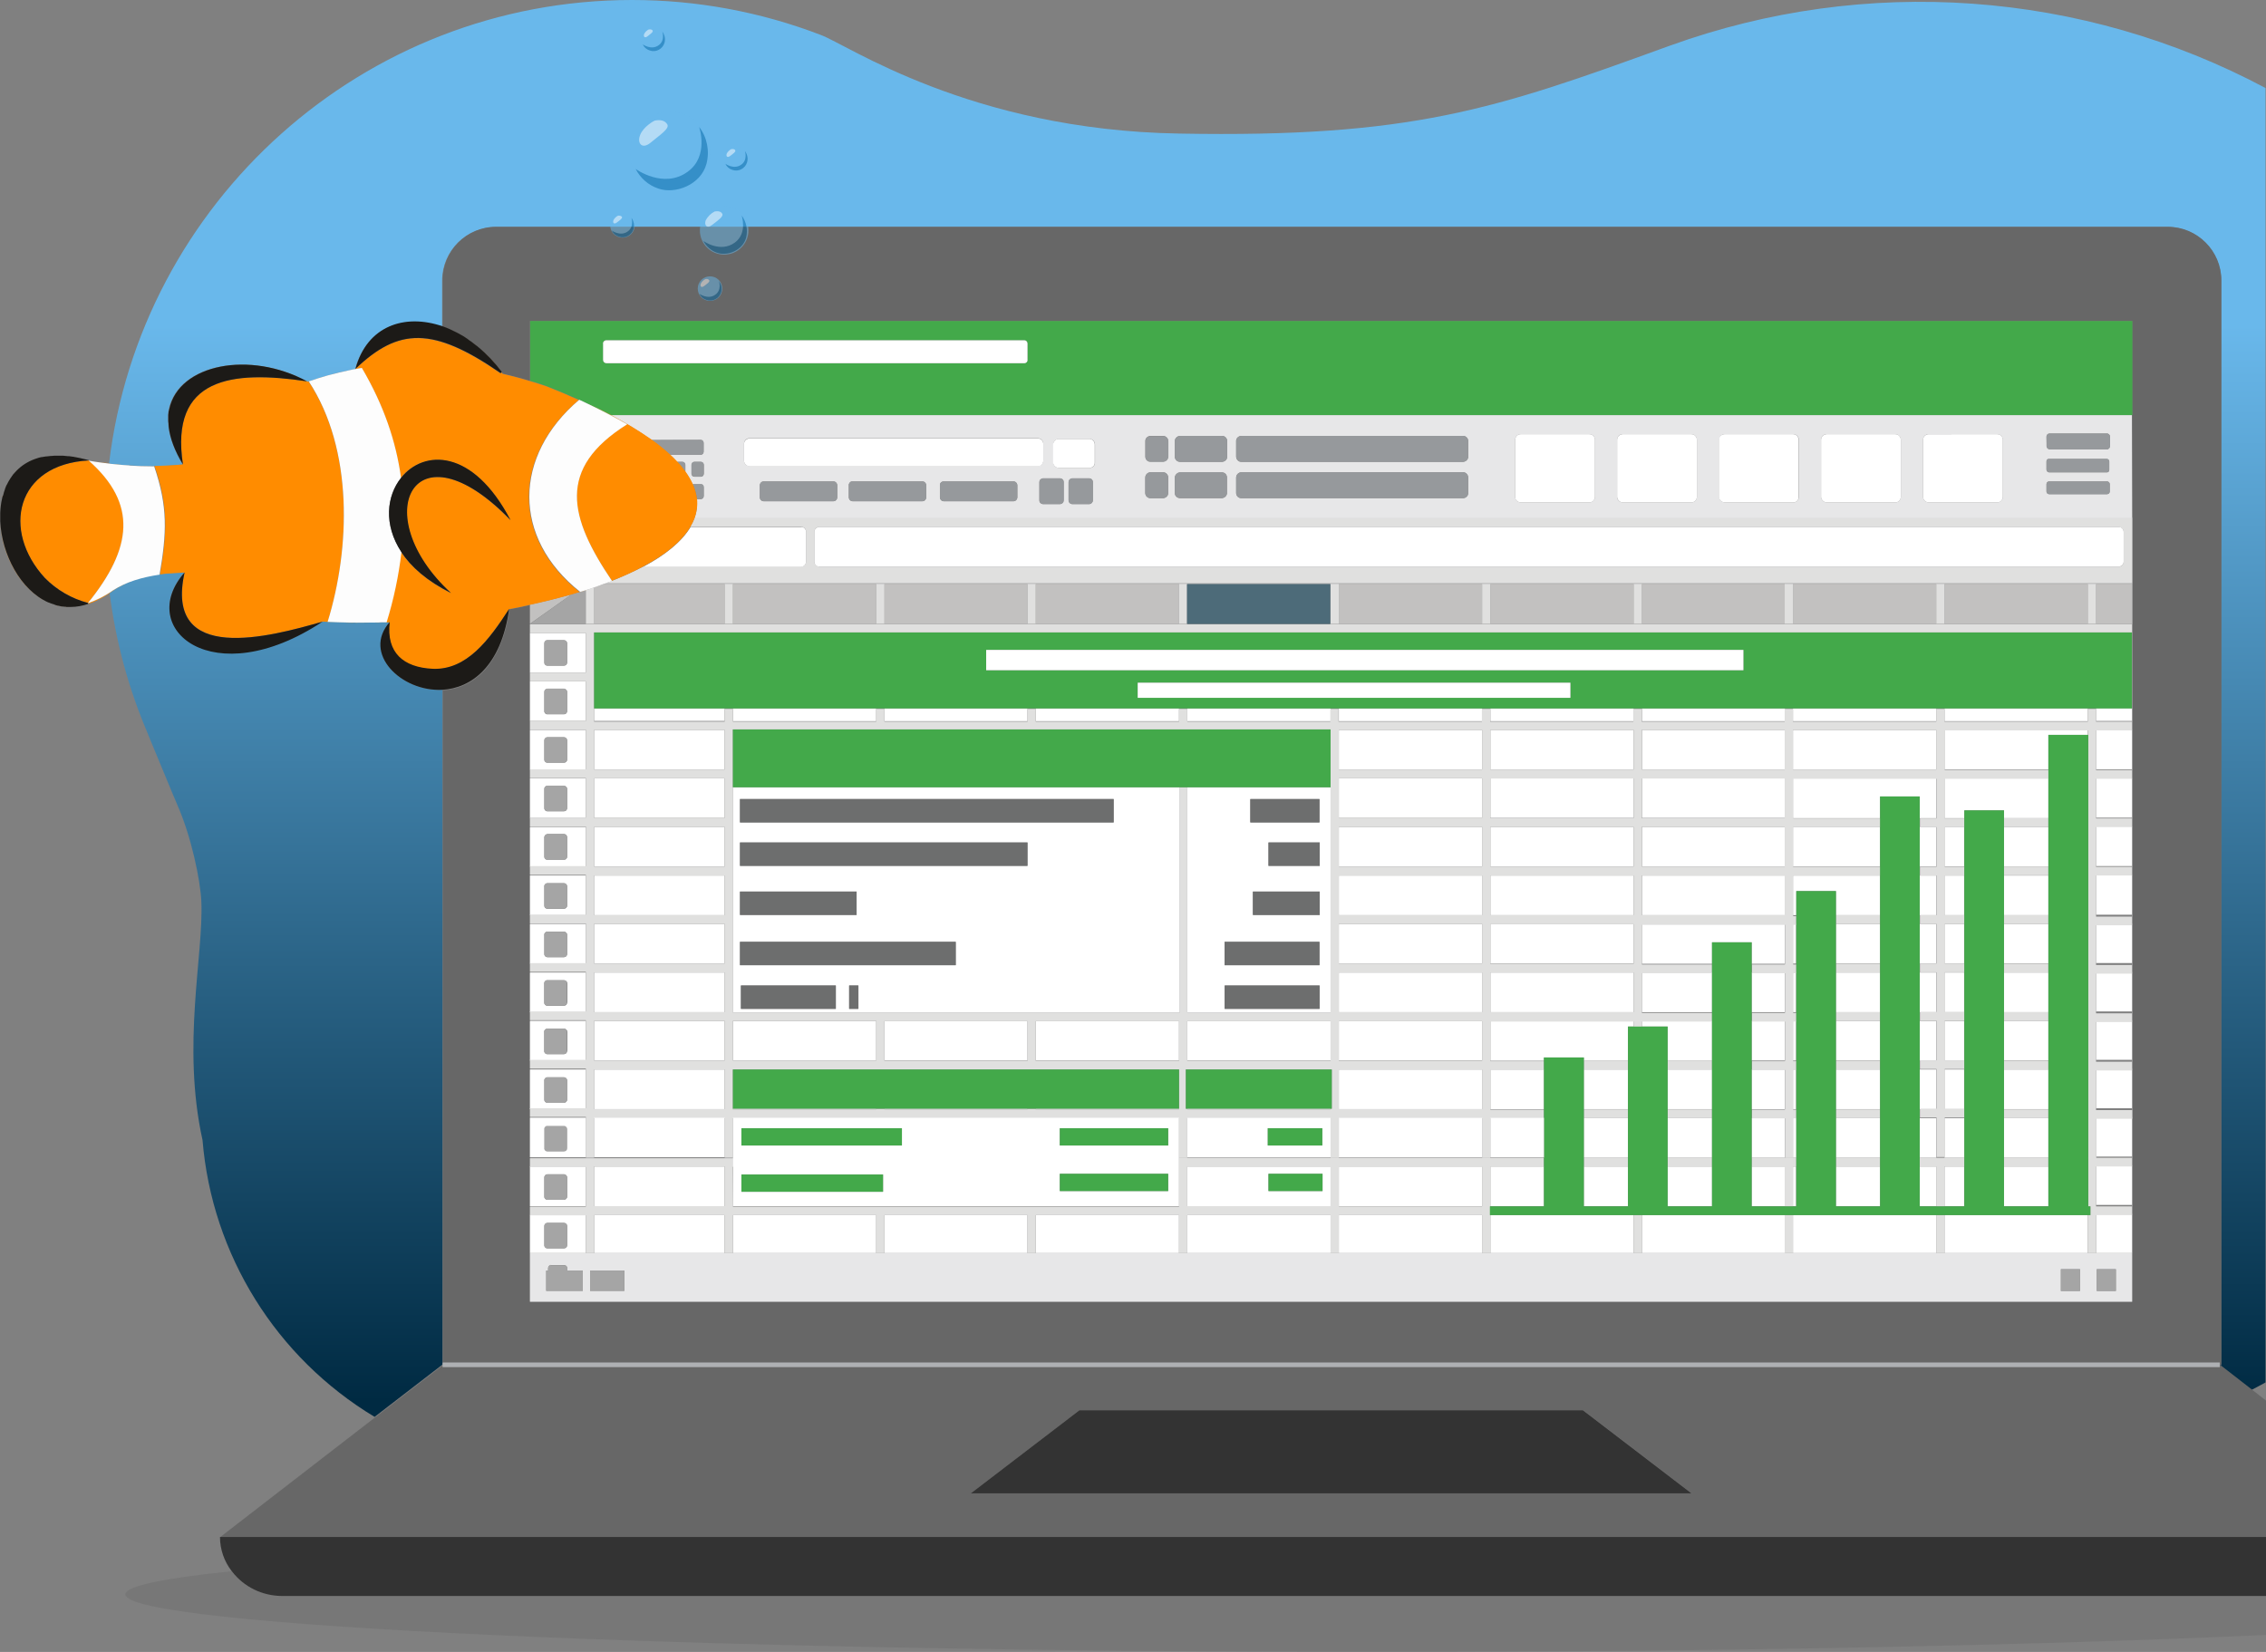 <?xml version="1.0" encoding="utf-8"?>
<!-- Generator: Adobe Illustrator 23.0.6, SVG Export Plug-In . SVG Version: 6.00 Build 0)  -->
<svg version="1.1" id="Layer_1" xmlns="http://www.w3.org/2000/svg" xmlns:xlink="http://www.w3.org/1999/xlink" x="0px" y="0px"
	 viewBox="0 0 960 700" style="enable-background:new 0 0 960 700;" xml:space="preserve">
<rect x="0" y="0" width="960" height="700" fill="#808080" stroke="none"/>
<style type="text/css">
	.st0{fill:url(#SVGID_1_);}
	.st1{fill:url(#SVGID_2_);}
	.st2{opacity:0.333;fill:#676767;enable-background:new    ;}
	.st3{fill:#676767;}
	.st4{fill:#333333;}
	.st5{fill:#AEB0B3;}
	.st6{fill:#FFFFFF;}
	.st7{fill:#A5A5A5;}
	.st8{fill:#E0E0DF;}
	.st9{fill:#E7E7E8;}
	.st10{fill:#C2C1C0;}
	.st11{fill:#96999C;}
	.st12{fill:#43A94A;}
	.st13{fill:#6D6E6E;}
	.st14{fill:#4D6B79;}
	.st15{fill:#FF8C00;}
	.st16{fill:#1C1A17;}
	.st17{fill:#FDFDFD;}
	.st18{opacity:0.498;}
	.st19{fill:#69B8EB;}
	.st20{fill:#0067A4;}
</style>
<title>mailing-list-ill</title>
<g id="Layer_2-2">
	
		<linearGradient id="SVGID_1_" gradientUnits="userSpaceOnUse" x1="116.936" y1="105.065" x2="116.936" y2="561.153" gradientTransform="matrix(1 0 0 -1 0 699)">
		<stop  offset="0" style="stop-color:#002A42"/>
		<stop  offset="1" style="stop-color:#69B8EB"/>
	</linearGradient>
	<path class="st0" d="M187.5,292.3c-17.5,0.9-34.1-15.3-22.3-28.7c-0.5,0-0.9,0-1.4,0v0c-0.7,0-1.3,0-2,0c-1.1,0-2.2,0.1-3.3,0.1
		c-0.5,0-1,0-1.5,0c-7,0.1-13.8-0.1-20.4-0.5l0.1,0c-46.7,30.8-79.4,2.9-58.5-20.8c-2.7,0.2-5.4,0.3-8.1,0.5c-8.2,1-15.8,2.9-22.1,7
		c-0.5,0.4-1,0.8-1.6,1.1c2.6,20.8,8.1,41,16.4,60.3l0,0l0,0.1c0.9,2,11.4,27.7,12.3,29.6c6,13.6,9.8,32,10.2,41
		c1,22.6-8.4,60.8,0.5,101.1c4,48.6,31.2,92.2,72.9,117.3l28.8-22.2L187.5,292.3z"/>
	
		<linearGradient id="SVGID_2_" gradientUnits="userSpaceOnUse" x1="503.096" y1="105.065" x2="503.096" y2="561.153" gradientTransform="matrix(1 0 0 -1 0 699)">
		<stop  offset="0" style="stop-color:#002A42"/>
		<stop  offset="1" style="stop-color:#69B8EB"/>
	</linearGradient>
	<path class="st1" d="M47.5,196.6c1.4,0.2,2.7,0.3,4.1,0.4c1,0.1,2,0.2,3,0.2l0.6,0c3.1,0.2,6.2,0.3,9.3,0.3c4.3,0,8.6-0.2,12.9-0.7
		l0,0l0,0l0,0c-3.5-5.8-5.4-11-6-15.7v0c-0.1-0.5-0.1-0.9-0.1-1.4c0-0.1,0-0.2,0-0.3c0-0.4,0-0.7-0.1-1.1c0-0.2,0-0.3,0-0.5
		c0-0.3,0-0.5,0-0.8c0-0.2,0-0.5,0-0.7c0-0.2,0-0.4,0-0.5c0-0.3,0.1-0.6,0.1-0.9c0-0.1,0-0.2,0-0.3c0.1-0.4,0.1-0.8,0.2-1.2l0,0
		c4.1-19.3,34.5-25,58.8-11.6c2.7-0.9,5.5-1.8,8.3-2.6c3.3-1,6.7-1.8,10.1-2.4c0.3-0.1,0.6-0.1,0.9-0.2c0.3,0,0.5-0.1,0.8-0.1h0v0
		l0,0c5-18.2,20.8-23.6,36.9-17.9v-19.7l0,0c0-12.5,10.2-22.7,22.7-22.7c0,0,0,0,0,0h708.3c12.5,0,22.7,10.2,22.7,22.7c0,0,0,0,0,0
		v459.6h-0.7v0l13.5,10.5c2-1,4-2.1,6-3.2V37.3c-77.7-41.4-169.4-47.9-252.2-18h0h0c-0.5,0.2-0.9,0.3-1.4,0.5
		c-72.9,26.5-108.1,38.6-206.7,36.8C411,55.1,358.8,18.8,347.7,14.8C322.2,5,295.1,0,267.8,0C153.6,0,59.4,85.8,46.2,196.4
		c0.4,0.1,0.8,0.1,1.2,0.2C47.4,196.5,47.5,196.6,47.5,196.6z"/>
	<path class="st2" d="M960,676.3H119.6c-8.4,0-16.3-3.8-21.5-10.5c-28.9,3-45,6.3-45,9.8c0,13.4,237.5,24.4,530.4,24.4
		c147.2,0,280.4-2.8,376.5-7.2L960,676.3z"/>
	<path class="st3" d="M960,651.3v-57.8l-6-4.7l-13.5-10.5v0.9H187.5v-1.9h752.9v0.9h0.7V118.8c0-12.5-10.2-22.7-22.7-22.7H210.2
		c-12.5,0-22.7,10.1-22.7,22.7c0,0,0,0,0,0l0,0v19.7c2,0.7,4,1.6,5.9,2.6c0.1,0,0.1,0.1,0.2,0.1c0.7,0.4,1.4,0.7,2,1.1
		c0.2,0.1,0.5,0.3,0.7,0.4c0.5,0.3,1,0.6,1.5,1c0.4,0.3,0.8,0.6,1.2,0.9c0.3,0.2,0.6,0.4,1,0.7c0.6,0.4,1.2,0.9,1.8,1.4
		c0.1,0.1,0.2,0.2,0.4,0.3c4,3.3,7.7,7.1,10.7,11.3c3.8,0.9,7.7,1.9,11.6,3.1v-25.4h678.7v0h0.1v39.9h-0.1v375.8H224.6v0h0v-16.1
		l0,0v-3.7l0,0V531h0v-16.1h0v-3.7h0v-16.8h0v-3.7h0v-16.8h0v-3.7h0v-16.8h0v-3.7h0v-16.8h0v-3.7h0v-16.8h0v-3.7h0v-16.8h0v-3.7h0
		V371h0v-3.7h0v-16.8h0v-3.7h0v-16.8h0v-3.7h0v-16.8h0v-3.7h0v-16.8h0V285h0v-16.8h0v-3.7h0l0,0v-0.1h0v-8c-2.9,0.6-5.8,1.2-8.7,1.8
		h0c-3.5,24.5-16.1,33.7-28.3,34.3v286l-28.8,22.2l-65.6,50.7l0,0L960,651.3z M457.3,597.6h213.4l46,35.2H411.3L457.3,597.6z"/>
	<polygon class="st4" points="670.6,597.6 457.3,597.6 411.3,632.8 716.6,632.8 	"/>
	<path class="st4" d="M119.6,676.3H960v-25H93.2c0,5.3,1.8,10.4,5,14.5C103.3,672.5,111.2,676.3,119.6,676.3z"/>
	<polygon class="st5" points="940.4,577.4 187.5,577.4 187.5,579.3 940.4,579.3 940.4,578.4 940.4,578.4 	"/>
	<polygon class="st6" points="777.8,377.6 777.8,387.8 796.5,387.8 796.5,371 759.6,371 759.6,387.8 761,387.8 761,377.6 	"/>
	<rect x="777.8" y="432.6" class="st6" width="18.7" height="16.8"/>
	<rect x="777.8" y="412.1" class="st6" width="18.7" height="16.8"/>
	<rect x="777.8" y="391.5" class="st6" width="18.7" height="16.8"/>
	<polygon class="st6" points="742.1,399.3 742.1,408.4 756.1,408.4 756.1,391.5 695.6,391.5 695.6,408.4 725.3,408.4 725.3,399.3 	
		"/>
	<polygon class="st6" points="761,490.6 761,473.8 759.6,473.8 759.6,490.6 756.1,490.6 756.1,473.8 742.1,473.8 742.1,490.6 	"/>
	<rect x="742.1" y="494.3" class="st6" width="14" height="16.8"/>
	<rect x="759.6" y="494.3" class="st6" width="1.3" height="16.8"/>
	<rect x="777.8" y="453.2" class="st6" width="18.7" height="16.8"/>
	<polygon class="st6" points="849,343.4 849,346.7 867.8,346.7 867.8,329.8 823.8,329.8 823.8,346.7 832.2,346.7 832.2,343.4 	"/>
	<rect x="813.3" y="494.3" class="st6" width="7" height="16.8"/>
	<rect x="849" y="350.4" class="st6" width="18.8" height="16.8"/>
	<rect x="849" y="371" class="st6" width="18.8" height="16.8"/>
	<rect x="706.5" y="494.3" class="st6" width="18.8" height="16.8"/>
	<polygon class="st6" points="813.3,337.5 813.3,346.7 820.3,346.7 820.3,329.8 759.6,329.8 759.6,346.7 796.5,346.7 796.5,337.5 	
		"/>
	<rect x="777.8" y="473.8" class="st6" width="18.7" height="16.8"/>
	<rect x="777.8" y="494.3" class="st6" width="18.7" height="16.8"/>
	<rect x="823.8" y="494.3" class="st6" width="8.3" height="16.8"/>
	<rect x="759.6" y="300.2" class="st6" width="60.7" height="5.4"/>
	<rect x="823.8" y="300.2" class="st6" width="60.7" height="5.4"/>
	<rect x="823.8" y="514.9" class="st6" width="60.7" height="16.1"/>
	<rect x="759.6" y="514.9" class="st6" width="60.7" height="16.1"/>
	<rect x="695.6" y="300.2" class="st6" width="60.6" height="5.4"/>
	<rect x="631.4" y="300.2" class="st6" width="60.7" height="5.4"/>
	<rect x="849" y="391.5" class="st6" width="18.8" height="16.8"/>
	<rect x="503" y="300.2" class="st6" width="60.7" height="5.4"/>
	<rect x="706.5" y="473.8" class="st6" width="18.8" height="16.8"/>
	<rect x="567.2" y="300.2" class="st6" width="60.7" height="5.4"/>
	<polygon class="st6" points="706.5,449.5 725.3,449.5 725.3,432.6 695.6,432.6 695.6,435 706.5,435 	"/>
	<rect x="671" y="494.3" class="st6" width="18.7" height="16.8"/>
	<rect x="695.6" y="514.9" class="st6" width="60.6" height="16.1"/>
	<rect x="706.5" y="453.2" class="st6" width="18.8" height="16.8"/>
	<rect x="671" y="473.8" class="st6" width="18.7" height="16.8"/>
	<rect x="631.4" y="514.9" class="st6" width="60.7" height="16.1"/>
	<polygon class="st6" points="671,448.1 671,449.5 689.7,449.5 689.7,435 692.1,435 692.1,432.6 631.4,432.6 631.4,449.5 
		654.1,449.5 654.1,448.1 	"/>
	<rect x="671" y="453.2" class="st6" width="18.7" height="16.8"/>
	<rect x="813.3" y="432.6" class="st6" width="7" height="16.8"/>
	<rect x="742.1" y="432.6" class="st6" width="14" height="16.8"/>
	<rect x="742.1" y="412.1" class="st6" width="14" height="16.8"/>
	<rect x="695.6" y="412.1" class="st6" width="29.7" height="16.8"/>
	<rect x="742.1" y="453.2" class="st6" width="14" height="16.8"/>
	<rect x="759.6" y="453.2" class="st6" width="1.3" height="16.8"/>
	<rect x="759.6" y="391.5" class="st6" width="1.3" height="16.8"/>
	<rect x="759.6" y="412.1" class="st6" width="1.3" height="16.8"/>
	<rect x="631.4" y="453.2" class="st6" width="22.7" height="16.8"/>
	<rect x="759.6" y="432.6" class="st6" width="1.3" height="16.8"/>
	<rect x="631.4" y="494.3" class="st6" width="22.7" height="16.8"/>
	<rect x="759.6" y="350.4" class="st6" width="36.9" height="16.8"/>
	<rect x="310.5" y="514.9" class="st6" width="60.7" height="16.1"/>
	<rect x="374.7" y="514.9" class="st6" width="60.6" height="16.1"/>
	<rect x="224.6" y="135.9" class="st6" width="678.7" height="0"/>
	<rect x="251.7" y="514.9" class="st6" width="55.3" height="16.1"/>
	<rect x="567.2" y="514.9" class="st6" width="60.7" height="16.1"/>
	<rect x="438.8" y="514.9" class="st6" width="60.7" height="16.1"/>
	<rect x="503" y="514.9" class="st6" width="60.7" height="16.1"/>
	<rect x="823.8" y="391.5" class="st6" width="8.3" height="16.8"/>
	<rect x="849" y="412.1" class="st6" width="18.8" height="16.8"/>
	<rect x="849" y="494.3" class="st6" width="18.8" height="16.8"/>
	<polygon class="st6" points="884.5,311.4 884.5,309.3 823.8,309.3 823.8,326.1 867.8,326.1 867.8,311.4 	"/>
	<rect x="823.8" y="371" class="st6" width="8.3" height="16.8"/>
	<rect x="823.8" y="350.4" class="st6" width="8.3" height="16.8"/>
	<rect x="849" y="432.6" class="st6" width="18.8" height="16.8"/>
	<rect x="849" y="473.8" class="st6" width="18.8" height="16.8"/>
	<rect x="849" y="453.2" class="st6" width="18.8" height="16.8"/>
	<rect x="813.3" y="412.1" class="st6" width="7" height="16.8"/>
	<rect x="813.3" y="391.5" class="st6" width="7" height="16.8"/>
	<rect x="813.3" y="350.4" class="st6" width="7" height="16.8"/>
	<rect x="813.3" y="371" class="st6" width="7" height="16.8"/>
	<rect x="438.8" y="300.2" class="st6" width="60.7" height="5.4"/>
	<rect x="823.8" y="453.2" class="st6" width="8.3" height="16.8"/>
	<rect x="823.8" y="432.6" class="st6" width="8.3" height="16.8"/>
	<rect x="823.8" y="412.1" class="st6" width="8.3" height="16.8"/>
	<rect x="813.3" y="453.2" class="st6" width="7" height="16.8"/>
	<polygon class="st6" points="832.2,490.6 832.2,473.8 823.8,473.8 823.8,490.6 820.3,490.6 820.3,473.8 813.3,473.8 813.3,490.6 	
		"/>
	<rect x="251.7" y="329.8" class="st6" width="55.3" height="16.8"/>
	<path class="st6" d="M248.2,514.9h-23.7V531h23.7V514.9z M238.9,529h-7c-0.8,0-1.4-0.7-1.3-1.4v-8c0-0.8,0.6-1.4,1.3-1.4h7
		c0.8,0,1.4,0.7,1.4,1.4v8C240.3,528.4,239.7,529,238.9,529L238.9,529z"/>
	<path class="st6" d="M248.2,412.1h-23.7v16.8h23.7V412.1z M240.3,424.8c0,0.8-0.6,1.4-1.4,1.4h-7c-0.8,0-1.4-0.7-1.3-1.4v-8
		c-0.1-0.7,0.5-1.4,1.2-1.4c0.1,0,0.1,0,0.2,0h7c0.8,0,1.4,0.7,1.4,1.4V424.8z"/>
	<rect x="251.7" y="350.4" class="st6" width="55.3" height="16.8"/>
	<rect x="567.2" y="329.8" class="st6" width="60.7" height="16.8"/>
	<path class="st6" d="M248.2,432.6h-23.7v16.8h23.7V432.6z M240.3,445.3c0,0.8-0.6,1.4-1.4,1.4h-7c-0.8,0-1.4-0.7-1.3-1.4v-8
		c-0.1-0.7,0.5-1.4,1.2-1.4c0,0,0,0,0,0c0.1,0,0.1,0,0.2,0h7c0.8,0,1.4,0.7,1.4,1.4V445.3z"/>
	<path class="st6" d="M248.2,350.4h-23.7v16.8h23.7V350.4z M240.3,362.9c0,0.8-0.6,1.4-1.4,1.4h-7c-0.8,0-1.4-0.7-1.3-1.4v-7.9
		c-0.1-0.8,0.5-1.5,1.3-1.6c0,0,0,0,0,0h0h7c0.8,0,1.4,0.7,1.4,1.4L240.3,362.9z"/>
	<rect x="251.7" y="371" class="st6" width="55.3" height="16.8"/>
	<rect x="251.7" y="391.5" class="st6" width="55.3" height="16.8"/>
	<rect x="631.4" y="350.4" class="st6" width="60.7" height="16.8"/>
	<path class="st6" d="M248.2,371h-23.7v16.8h23.7V371z M240.3,383.7c0,0.8-0.6,1.4-1.4,1.4h-7c-0.8,0-1.4-0.7-1.3-1.4v-8
		c-0.1-0.7,0.5-1.4,1.2-1.4c0,0,0,0,0,0c0,0,0.1,0,0.1,0h7c0.8,0,1.4,0.7,1.4,1.4V383.7z"/>
	<rect x="695.6" y="309.3" class="st6" width="60.6" height="16.8"/>
	<rect x="631.4" y="371" class="st6" width="60.7" height="16.8"/>
	<path class="st6" d="M903.2,219.5h-609l0,0H903.2l0,27.8h-647c-0.1,0-0.2,0.1-0.4,0.1h647.3v16.9H563.6v0.1h-60.7v-0.1H248.2v0.1
		h655v3.5h0v32.2H888v5.4h15.2v3.7H888v16.8h15.2v3.7H888v16.8h15.2v3.7H888v16.8h15.2v3.7H888v16.9h15.2v3.7H888v16.8h15.2v3.7H888
		v16.8h15.2v3.7H888v16.8h15.2v3.7H888v16.8h15.2v3.7H888v16.8h15.2v3.7H888v16.8h15.2v3.7H888V531h15.2v0.8l0,0v3.7l0,0v16.1H224.6
		v0h678.7V175.8h0L903.2,219.5z"/>
	<rect x="567.2" y="309.3" class="st6" width="60.7" height="16.8"/>
	<path class="st6" d="M248.2,391.5h-23.7v16.8h23.7V391.5z M240.3,404.2c0,0.8-0.6,1.4-1.4,1.4h-7c-0.8,0-1.4-0.7-1.3-1.4v-8
		c-0.1-0.7,0.5-1.4,1.2-1.4c0,0,0,0,0,0c0,0,0.1,0,0.1,0h7c0.8,0,1.4,0.7,1.4,1.4V404.2z"/>
	<rect x="251.7" y="412.1" class="st6" width="55.3" height="16.8"/>
	<rect x="567.2" y="412.1" class="st6" width="60.7" height="16.8"/>
	<rect x="567.2" y="350.4" class="st6" width="60.7" height="16.8"/>
	<rect x="374.7" y="300.2" class="st6" width="60.6" height="5.4"/>
	<rect x="567.2" y="391.5" class="st6" width="60.7" height="16.8"/>
	<rect x="567.2" y="371" class="st6" width="60.7" height="16.8"/>
	<rect x="310.5" y="432.6" class="st6" width="60.7" height="16.8"/>
	<path class="st6" d="M563.7,494.3H503v16.8h60.7V494.3z M560.3,504.7h-22.9v-7.3h22.9L560.3,504.7z"/>
	<rect x="438.8" y="469.8" class="st6" width="60.7" height="0.3"/>
	<rect x="374.7" y="469.8" class="st6" width="60.6" height="0.3"/>
	<rect x="251.7" y="432.6" class="st6" width="55.3" height="16.8"/>
	<rect x="567.2" y="494.3" class="st6" width="60.7" height="16.8"/>
	<rect x="251.7" y="453.2" class="st6" width="55.3" height="16.8"/>
	<path class="st6" d="M248.2,453.2h-23.7v16.8h23.7V453.2z M240.3,465.9c0,0.8-0.6,1.4-1.4,1.4h-7c-0.8,0-1.4-0.7-1.3-1.4v-8
		c-0.1-0.7,0.5-1.4,1.2-1.4c0,0,0.1,0,0.1,0h7c0.8,0,1.4,0.7,1.4,1.4V465.9z"/>
	<path class="st6" d="M248.2,494.3h-23.7v16.8h23.7V494.3z M240.3,507c0,0.8-0.6,1.4-1.4,1.4h-7c-0.8,0-1.4-0.7-1.3-1.4v-8
		c0-0.8,0.6-1.4,1.3-1.4h7c0.8,0,1.4,0.7,1.4,1.4V507z"/>
	<rect x="310.5" y="469.8" class="st6" width="60.7" height="0.3"/>
	<rect x="438.8" y="432.6" class="st6" width="60.7" height="16.8"/>
	<path class="st6" d="M248.2,268.2h-23.7V285h23.7V268.2z M240.3,280.7c0,0.8-0.6,1.4-1.4,1.4h-7c-0.8,0-1.4-0.7-1.3-1.4v-8
		c0-0.8,0.6-1.4,1.3-1.4h7c0.8,0,1.4,0.7,1.4,1.4V280.7z"/>
	<polygon class="st6" points="251.7,288.7 251.7,288.7 251.7,305.5 307,305.5 307,300.2 251.7,300.2 	"/>
	<rect x="631.4" y="412.1" class="st6" width="60.7" height="16.8"/>
	<rect x="503" y="469.8" class="st6" width="60.7" height="0.3"/>
	<rect x="631.4" y="391.5" class="st6" width="60.7" height="16.8"/>
	<rect x="759.6" y="309.3" class="st6" width="60.7" height="16.8"/>
	<rect x="567.2" y="453.2" class="st6" width="60.7" height="16.8"/>
	<rect x="695.6" y="329.8" class="st6" width="60.6" height="16.8"/>
	<rect x="695.6" y="350.4" class="st6" width="60.6" height="16.8"/>
	<rect x="695.6" y="371" class="st6" width="60.6" height="16.8"/>
	<polygon class="st6" points="224.6,264.3 224.6,264.4 224.8,264.3 	"/>
	<rect x="631.4" y="329.8" class="st6" width="60.7" height="16.8"/>
	<rect x="567.2" y="432.6" class="st6" width="60.7" height="16.8"/>
	<path class="st6" d="M248.2,288.7h-23.7v16.8h23.7V288.7z M240.3,301.3c0,0.8-0.6,1.4-1.4,1.4h-7c-0.8,0-1.4-0.7-1.3-1.4v-8
		c0-0.8,0.6-1.4,1.3-1.4h7c0.8,0,1.4,0.7,1.4,1.4V301.3z"/>
	<rect x="251.7" y="309.3" class="st6" width="55.3" height="16.8"/>
	<rect x="503" y="432.6" class="st6" width="60.7" height="16.8"/>
	<rect x="310.5" y="300.2" class="st6" width="60.7" height="5.4"/>
	<path class="st6" d="M248.2,329.8h-23.7v16.8h23.7V329.8z M240.3,342.4c0,0.8-0.6,1.4-1.4,1.4h-7c-0.8,0-1.4-0.7-1.3-1.4v-8
		c0-0.8,0.6-1.4,1.3-1.4h7c0.8,0,1.4,0.7,1.4,1.4V342.4z"/>
	<rect x="251.7" y="494.3" class="st6" width="55.3" height="16.8"/>
	<rect x="374.7" y="432.6" class="st6" width="60.6" height="16.8"/>
	<rect x="631.4" y="309.3" class="st6" width="60.7" height="16.8"/>
	<rect x="251.7" y="268.2" class="st6" width="0" height="16.8"/>
	<path class="st6" d="M248.2,309.3h-23.7v16.8h23.7V309.3z M240.3,321.8c0,0.8-0.6,1.4-1.4,1.4h-7c-0.8,0-1.4-0.7-1.3-1.4v-8
		c0-0.8,0.6-1.4,1.3-1.4h7c0.8,0,1.4,0.7,1.4,1.4V321.8z"/>
	<path class="st7" d="M238.9,271.2h-7c-0.8,0-1.4,0.7-1.3,1.4v8c0,0.8,0.6,1.4,1.3,1.4h7c0.8,0,1.4-0.7,1.4-1.4v-8
		C240.3,271.9,239.7,271.3,238.9,271.2z"/>
	<path class="st7" d="M238.9,291.8h-7c-0.8,0-1.4,0.7-1.3,1.4v8c0,0.8,0.6,1.4,1.3,1.4h7c0.8,0,1.4-0.7,1.4-1.4v-8
		C240.3,292.5,239.7,291.8,238.9,291.8z"/>
	<path class="st7" d="M238.9,312.4h-7c-0.8,0-1.4,0.7-1.3,1.4v8c0,0.8,0.6,1.4,1.3,1.4h7c0.8,0,1.4-0.7,1.4-1.4v-8
		C240.3,313,239.7,312.4,238.9,312.4z"/>
	<rect x="849" y="346.7" class="st8" width="18.8" height="3.7"/>
	<path class="st7" d="M238.9,332.9h-7c-0.8,0-1.4,0.7-1.3,1.4v8c0,0.8,0.6,1.4,1.3,1.4h7c0.8,0,1.4-0.7,1.4-1.4v-8
		C240.3,333.6,239.7,333,238.9,332.9z"/>
	<rect x="849" y="367.2" class="st8" width="18.8" height="3.7"/>
	<path class="st7" d="M238.9,353.5h-7h0c-0.8,0.1-1.4,0.8-1.3,1.6c0,0,0,0,0,0v7.9c0,0.8,0.6,1.4,1.3,1.4h7c0.8,0,1.4-0.7,1.4-1.4
		v-8C240.3,354.2,239.7,353.5,238.9,353.5z"/>
	<rect x="777.8" y="387.8" class="st8" width="18.7" height="3.7"/>
	<rect x="849" y="387.8" class="st8" width="18.8" height="3.7"/>
	<path class="st7" d="M238.9,374.2h-7c0,0-0.1,0-0.1,0c-0.7,0.1-1.3,0.7-1.2,1.4c0,0,0,0,0,0v8c0,0.8,0.6,1.4,1.3,1.4h7
		c0.8,0,1.4-0.7,1.4-1.4v-8C240.3,374.9,239.7,374.2,238.9,374.2z"/>
	<rect x="849" y="408.4" class="st8" width="18.8" height="3.7"/>
	<rect x="777.8" y="408.4" class="st8" width="18.7" height="3.7"/>
	<path class="st7" d="M238.9,394.8h-7c0,0-0.1,0-0.1,0c-0.7,0.1-1.3,0.7-1.2,1.4c0,0,0,0,0,0v8c0,0.8,0.6,1.4,1.3,1.4h7
		c0.8,0,1.4-0.7,1.4-1.4v-8C240.3,395.4,239.7,394.8,238.9,394.8z"/>
	<rect x="849" y="428.9" class="st8" width="18.8" height="3.7"/>
	<rect x="777.8" y="428.9" class="st8" width="18.7" height="3.7"/>
	<path class="st7" d="M238.9,415.3h-7c-0.1,0-0.1,0-0.2,0c-0.7,0.1-1.2,0.7-1.2,1.4v8c0,0.8,0.6,1.4,1.3,1.4h7
		c0.8,0,1.4-0.7,1.4-1.4v-8C240.3,416,239.7,415.4,238.9,415.3z"/>
	<rect x="706.5" y="449.5" class="st8" width="18.8" height="3.7"/>
	<rect x="671" y="449.5" class="st8" width="18.7" height="3.7"/>
	<rect x="777.8" y="449.5" class="st8" width="18.7" height="3.7"/>
	<rect x="849" y="449.5" class="st8" width="18.8" height="3.7"/>
	<path class="st7" d="M238.9,435.9h-7c-0.1,0-0.1,0-0.2,0c-0.7,0.1-1.3,0.7-1.2,1.4c0,0,0,0,0,0v8c0,0.8,0.6,1.4,1.3,1.4h7
		c0.8,0,1.4-0.7,1.4-1.4v-8C240.3,436.6,239.7,435.9,238.9,435.9z"/>
	<rect x="671" y="470.1" class="st8" width="18.7" height="3.7"/>
	<rect x="706.5" y="470.1" class="st8" width="18.8" height="3.7"/>
	<rect x="777.8" y="470.1" class="st8" width="18.7" height="3.7"/>
	<rect x="849" y="470.1" class="st8" width="18.8" height="3.7"/>
	<path class="st7" d="M238.9,456.5h-7c0,0-0.1,0-0.1,0c-0.7,0.1-1.3,0.7-1.2,1.4v8c0,0.8,0.6,1.4,1.3,1.4h7c0.8,0,1.4-0.7,1.4-1.4
		v-8C240.3,457.1,239.7,456.5,238.9,456.5z"/>
	<polygon class="st8" points="742.1,494.3 756.1,494.3 756.1,511.2 742.1,511.2 742.1,511.2 761,511.2 761,511.2 759.6,511.2 
		759.6,494.3 761,494.3 761,490.6 742.1,490.6 	"/>
	<polygon class="st8" points="813.3,494.3 820.3,494.3 820.3,511.2 813.3,511.2 813.3,511.2 832.2,511.2 832.2,511.2 823.8,511.2 
		823.8,494.3 832.2,494.3 832.2,490.6 813.3,490.6 	"/>
	<rect x="671" y="490.6" class="st8" width="18.7" height="3.7"/>
	<rect x="777.8" y="490.6" class="st8" width="18.7" height="3.7"/>
	<rect x="706.5" y="490.6" class="st8" width="18.8" height="3.7"/>
	<rect x="849" y="490.6" class="st8" width="18.8" height="3.7"/>
	<path class="st7" d="M238.9,477h-7c0,0-0.1,0-0.1,0c-0.7,0.1-1.3,0.7-1.2,1.4c0,0,0,0,0,0v8c0,0.8,0.6,1.4,1.3,1.4h7
		c0.8,0,1.4-0.7,1.4-1.4v-8C240.3,477.7,239.7,477.1,238.9,477z"/>
	<path class="st8" d="M248.2,490.6h3.5v-16.8H307v16.8h3.5v-16.8h0.1v0h188.9v16.9h3.5v-16.8h60.7v16.8h3.5v-16.8h60.7v16.8h3.5
		v-16.8h22.7v-3.7h-22.7v-16.8h22.7v-3.7h-22.7v-16.8h60.7v2.3h3.5v-2.3h29.7v-3.7h-29.7v-16.8h29.7v-3.7h-29.7v-16.8h60.6v16.8h-14
		v3.7h14v16.8h-14v3.7h14v16.8h-14v3.7h14v16.8h-14v3.7h14v16.8h3.5v-16.8h1.3v-3.7h-1.3v-16.8h1.3v-3.7h-1.3v-16.8h1.3v-3.7h-1.3
		v-16.8h1.3v-3.7h-1.3v-16.8h1.3v-3.7h-1.3V371h36.9v-3.7h-36.9v-16.8h36.9v-3.7h-36.9v-16.8h60.7v16.8h-7v3.7h7v16.8h-7v3.7h7v16.8
		h-7v3.7h7v16.8h-7v3.7h7v16.8h-7v3.7h7v16.8h-7v3.7h7v16.8h-7v3.7h7v16.8h3.5v-16.8h8.3v-3.7h-8.3v-16.8h8.3v-3.7h-8.3v-16.8h8.3
		v-3.7h-8.3v-16.8h8.3v-3.7h-8.3v-16.8h8.3v-3.7h-8.3V371h8.3v-3.7h-8.3v-16.8h8.3v-3.7h-8.3v-16.8h44v-3.7h-44v-16.8h60.7v2.1h0.1
		v179.3h3.4v-16.8h15.2v-3.7H888v-16.8h15.2v-3.7H888v-16.8h15.2v-3.7H888v-16.8h15.2v-3.7H888v-16.8h15.2v-3.7H888V371h15.2v-3.7
		H888v-16.8h15.2v-3.7H888v-16.8h15.2v-3.7H888v-16.8h15.2v-3.7H888v-5.4h-3.5v5.4h-60.7v-5.4h-3.5v5.4h-60.7v-5.4h-3.5v5.4h-60.6
		v-5.4h-3.5v5.4h-60.7v-5.4h-3.5v5.4h-60.7v-5.4h-3.5v5.4H503v-5.4h-3.5v5.4h-60.7v-5.4h-3.5v5.4h-60.6v-5.4h-3.5v5.4h-60.7v-5.4
		H307v5.4h-55.3v-16.8h0V285h0v-16.8h0V268h651.5v-3.5H224.5v3.7h23.7V285h-23.7v3.7h23.7v16.8h-23.7v3.7h23.7v16.8h-23.7v3.7h23.7
		v16.8h-23.7v3.7h23.7v16.8h-23.7v3.7h23.7v16.9h-23.7v3.7h23.7v16.8h-23.7v3.7h23.7v16.8h-23.7v3.7h23.7v16.8h-23.7v3.7h23.7v16.8
		h-23.7v3.7h23.7V490.6z M438.8,470.1v-0.3h-3.5v0.3h-60.6v-0.3h-3.5v0.3h-60.7v-0.3h0v-16.6h189v16.9L438.8,470.1z M310.5,432.6
		h60.7v16.8h-60.7V432.6z M567.2,412.1h60.7v16.8h-60.7V412.1z M567.2,391.5h60.7v16.8h-60.7V391.5z M567.2,371h60.7v16.8h-60.7V371
		z M567.2,350.4h60.7v16.8h-60.7V350.4z M567.2,329.8h60.7v16.8h-60.7V329.8z M631.4,387.8V371h60.7v16.8L631.4,387.8z M631.4,367.2
		v-16.8h60.7v16.8L631.4,367.2z M631.4,346.7v-16.8h60.7v16.8L631.4,346.7z M503,449.5v-16.8h60.7v16.8H503z M499.5,449.5h-60.7
		v-16.8h60.7L499.5,449.5z M435.3,449.5h-60.6v-16.8h60.6L435.3,449.5z M502.4,469.8v-16.6h61.8v16.6h-0.5v0.3H503v-0.3L502.4,469.8
		z M627.9,470h-60.7v-16.8h60.7V470z M627.9,449.5h-60.7v-16.8h60.7V449.5z M692.1,428.9h-60.7v-16.8h60.7V428.9z M692.1,408.4
		h-60.7v-16.8h60.7V408.4z M756.1,387.8h-60.6V371h60.6V387.8z M756.1,367.2h-60.6v-16.8h60.6V367.2z M756.1,346.7h-60.6v-16.8h60.6
		V346.7z M820.3,309.3v16.8h-60.7v-16.8L820.3,309.3z M756.1,309.3v16.8h-60.6v-16.8L756.1,309.3z M692.1,309.3v16.8h-60.7v-16.8
		L692.1,309.3z M627.9,309.3v16.8h-60.7v-16.8L627.9,309.3z M563.7,309.1v22.1l0,0v97.9H503v-95.5h-3.2v95.5H310.5v-120L563.7,309.1
		z M251.7,309.3H307v16.8h-55.3L251.7,309.3z M251.7,329.8H307v16.8h-55.3L251.7,329.8z M251.7,350.4H307v16.8h-55.3L251.7,350.4z
		 M251.7,371H307v16.8h-55.3L251.7,371z M251.7,391.5H307v16.8h-55.3L251.7,391.5z M251.7,412.1H307v16.8h-55.3L251.7,412.1z
		 M251.7,432.6H307v16.8h-55.3L251.7,432.6z M251.7,453.2H307v16.8h-55.3L251.7,453.2z"/>
	<rect x="671" y="511.2" class="st8" width="18.7" height="0"/>
	<rect x="706.5" y="511.2" class="st8" width="18.8" height="0"/>
	<rect x="849" y="511.2" class="st8" width="18.8" height="0"/>
	<rect x="777.8" y="511.2" class="st8" width="18.7" height="0"/>
	<path class="st7" d="M238.9,497.6h-7c-0.8,0-1.4,0.7-1.3,1.4v8c0,0.8,0.6,1.4,1.3,1.4h7c0.8,0,1.4-0.7,1.4-1.4v-8
		C240.3,498.3,239.7,497.6,238.9,497.6z"/>
	<polygon class="st8" points="884.7,511.2 885.6,511.2 885.6,514.9 884.5,514.9 884.5,531 888,531 888,514.9 903.2,514.9 
		903.2,511.2 888,511.2 888,494.3 903.2,494.3 903.2,490.6 884.7,490.6 	"/>
	<rect x="224.5" y="531.7" class="st8" width="0" height="3.7"/>
	<rect x="903.2" y="531.7" class="st8" width="0" height="3.7"/>
	<path class="st7" d="M238.9,518.2h-7c-0.8,0-1.4,0.7-1.3,1.4v8c0,0.8,0.6,1.4,1.3,1.4h7c0.8,0,1.4-0.7,1.4-1.4v-8
		C240.3,518.8,239.7,518.2,238.9,518.2z"/>
	<path class="st8" d="M248.2,531h3.5v-16.1H307V531h3.5v-16.1h60.7V531h3.5v-16.1h60.6V531h3.5v-16.1h60.7V531h3.5v-16.1h60.7V531
		h3.5v-16.1h60.7V531h3.5v-16.1h-0.1v-3.7h22.9v0h-22.8v-16.8h22.7v-3.7H499.5v20.6h-189v-16.8h0.1v-3.7h-86.1v3.7h23.7v16.8h-23.7
		v3.7h23.7V531z M627.9,511.2h-60.7v-16.8h60.7V511.2z M503,494.3h60.7v16.8H503L503,494.3z M251.7,494.3H307v16.8h-55.3
		L251.7,494.3z"/>
	<rect x="692.1" y="514.9" class="st8" width="3.5" height="16.1"/>
	<rect x="756.1" y="514.9" class="st8" width="3.5" height="16.1"/>
	<rect x="820.3" y="514.9" class="st8" width="3.5" height="16.1"/>
	<path class="st9" d="M903.2,535.5V531H224.5v20.6h678.7V535.5z M246.9,547h-15.5v-8.6h0.8v-1c0-0.7,0.5-1.3,1.2-1.4v0.1h5.7h0.1
		c0.7,0.1,1.2,0.7,1.1,1.4v0.9h6.6V547z M264.5,547H250v-8.6h14.5L264.5,547z M881.2,547h-8.1v-9.2h8.1V547z M896.4,547h-8.1v-9.2
		h8.1L896.4,547z"/>
	<rect x="888.3" y="537.9" class="st7" width="8.1" height="9.2"/>
	<rect x="873.1" y="537.9" class="st7" width="8.1" height="9.2"/>
	<path class="st7" d="M240.3,537.6c0.1-0.7-0.4-1.3-1.1-1.4h-0.1h-5.7V536c-0.7,0.1-1.2,0.7-1.2,1.4v1h-0.8v8.6h15.5v-8.6h-6.6
		V537.6z"/>
	<rect x="250" y="538.4" class="st7" width="14.5" height="8.6"/>
	<rect x="695.6" y="247.4" class="st10" width="60.6" height="16.9"/>
	<rect x="759.6" y="247.4" class="st10" width="60.7" height="16.9"/>
	<rect x="310.5" y="247.4" class="st10" width="60.7" height="16.9"/>
	<path class="st10" d="M242.2,251.8c-5.7,1.6-11.6,3.1-17.7,4.4v8h0.2L242.2,251.8z"/>
	<polygon class="st10" points="563.6,247.5 563.6,264.3 563.7,264.3 563.7,247.4 503,247.4 503,247.5 	"/>
	<rect x="567.2" y="247.4" class="st10" width="60.7" height="16.9"/>
	<rect x="888" y="247.4" class="st10" width="15.2" height="16.9"/>
	<rect x="374.7" y="247.4" class="st10" width="60.6" height="16.9"/>
	<path class="st10" d="M251.7,264.3H307v-16.9h-51.1c-1.4,0.5-2.8,1-4.2,1.4L251.7,264.3z"/>
	<rect x="631.4" y="247.4" class="st10" width="60.7" height="16.9"/>
	<rect x="823.8" y="247.4" class="st10" width="60.7" height="16.9"/>
	<rect x="438.8" y="247.4" class="st10" width="60.7" height="16.9"/>
	<path class="st7" d="M248.2,264.4V250c-2,0.6-4,1.2-6,1.8l-17.5,12.5l-0.2,0.1l0,0L248.2,264.4z"/>
	<path class="st8" d="M251.7,264.3v-15.4c-1,0.3-2,0.7-3,1c-0.2,0-0.3,0.1-0.5,0.1v14.3H251.7z"/>
	<rect x="307" y="247.4" class="st8" width="3.5" height="16.9"/>
	<rect x="371.2" y="247.4" class="st8" width="3.5" height="16.9"/>
	<rect x="435.3" y="247.4" class="st8" width="3.5" height="16.9"/>
	<polygon class="st8" points="502.9,264.3 502.9,247.5 503,247.5 503,247.4 499.5,247.4 499.5,264.3 	"/>
	<rect x="563.7" y="247.4" class="st8" width="3.5" height="16.9"/>
	<rect x="627.9" y="247.4" class="st8" width="3.5" height="16.9"/>
	<rect x="692.1" y="247.4" class="st8" width="3.5" height="16.9"/>
	<rect x="756.1" y="247.4" class="st8" width="3.5" height="16.9"/>
	<rect x="820.3" y="247.4" class="st8" width="3.5" height="16.9"/>
	<rect x="884.5" y="247.4" class="st8" width="3.5" height="16.9"/>
	<path class="st8" d="M339.5,223.2c1.1,0.1,2,1,2,2.1V238c0,1.1-0.9,2.1-2,2.1h-67c-4.3,2.2-8.7,4.2-13.2,6l0,0c-1,0.4-2,0.8-3,1.1
		h647v-27.8h-609c-0.5,1.3-1.1,2.5-1.8,3.7H339.5z M345,225.4c0-1.1,0.9-2.1,2-2.1h550.7c1.1,0.1,2,1,2,2.1V238c0,1.1-0.9,2.1-2,2.1
		H347c-1.1-0.1-2-1-2-2.1V225.4z"/>
	<path class="st6" d="M347,240.1h550.7c1.1-0.1,2-1,2-2.1v-12.6c0-1.1-0.9-2.1-2-2.1H347c-1.1,0.1-2,1-2,2.1V238
		C345,239.1,345.9,240.1,347,240.1z"/>
	<path class="st6" d="M341.5,238v-12.6c0-1.1-0.9-2.1-2-2.1h-46.9c-3.7,6.2-10.7,11.9-20.1,16.9h67
		C340.6,240.1,341.5,239.1,341.5,238z"/>
	<path class="st9" d="M296.9,186.4c0.7,0,1.2,0.6,1.2,1.3c0,0,0,0,0,0v3.7c0,0.7-0.5,1.3-1.2,1.3h-13.1c1.1,1,2.1,2,3,3h2.3
		c0.7,0,1.2,0.6,1.2,1.3v2.9c1.2,1.6,2.2,3.4,3.1,5.3h3.5c0.7,0,1.2,0.6,1.2,1.3v3.7c0,0.7-0.5,1.3-1.2,1.3l0,0h-1.7
		c0.3,2.7,0,5.5-1,8.1h609v-43.7H258.6c6.1,3.1,11.9,6.6,17.5,10.6L296.9,186.4z M298.2,197v3.7c0,0.7-0.5,1.3-1.2,1.3h-2.8
		c-0.7,0-1.2-0.6-1.2-1.3V197c0-0.7,0.5-1.3,1.2-1.3h2.8C297.6,195.7,298.2,196.3,298.2,197C298.2,197,298.2,197,298.2,197
		L298.2,197z M354.7,210.7c0,0.9-0.7,1.7-1.6,1.7h-29.6c-0.9,0-1.6-0.8-1.6-1.7v-5c0-0.9,0.7-1.7,1.6-1.7h29.6
		c0.9,0,1.6,0.8,1.6,1.7V210.7z M392.4,210.7c0,0.9-0.7,1.7-1.6,1.7h-29.6c-0.9,0-1.6-0.8-1.6-1.7v-5c-0.1-0.8,0.5-1.6,1.3-1.7
		c0.1,0,0.2,0,0.3,0h29.6c0.9,0,1.6,0.8,1.6,1.7L392.4,210.7z M431,210.7c0,0.9-0.7,1.7-1.6,1.7h-29.6c-0.9,0-1.6-0.8-1.6-1.7v-5
		c-0.1-0.9,0.6-1.7,1.5-1.7c0,0,0.1,0,0.1,0h29.6c0.9,0,1.6,0.8,1.6,1.7V210.7z M450.6,212c0,0.8-0.6,1.5-1.5,1.6h-7.3
		c-0.8,0-1.5-0.7-1.5-1.6v-7.7c0-0.8,0.6-1.5,1.5-1.6h7.3c0.8,0,1.5,0.7,1.5,1.6L450.6,212z M463,212c0,0.8-0.6,1.5-1.5,1.6h-7.3
		c-0.8,0-1.5-0.7-1.5-1.6v-7.7c0-0.8,0.6-1.5,1.5-1.6h7.3c0.8,0,1.5,0.7,1.5,1.6L463,212z M893.8,208.3c0,0.6-0.5,1.1-1.1,1.1h-24.6
		c-0.6-0.1-1.1-0.5-1.1-1.1v-3.2c0-0.6,0.5-1.1,1.1-1.1h24.6c0.6,0.1,1.1,0.5,1.1,1.1L893.8,208.3z M867,185c0-0.7,0.6-1.3,1.3-1.3
		c0,0,0,0,0,0h24.3c0.8,0,1.4,0.7,1.3,1.4v3.9c0,0.8-0.6,1.4-1.3,1.4h-24.2c-0.8,0-1.4-0.7-1.3-1.4L867,185z M867,199v-3.4
		c0-0.6,0.4-1.1,1-1.1h24.5c0.6,0,1.1,0.5,1.1,1.1v3.5c0,0.6-0.4,1.1-1,1.1c0,0,0,0,0,0h-24.5C867.5,200.1,867,199.6,867,199
		L867,199z M814.7,210.4v-24c0-1.3,1-2.4,2.3-2.4h29.2c1.3,0,2.3,1.1,2.3,2.4c0,0,0,0,0,0v24.1c0,1.3-1,2.4-2.3,2.4c0,0,0,0,0,0H817
		C815.7,212.8,814.7,211.8,814.7,210.4C814.7,210.5,814.7,210.5,814.7,210.4L814.7,210.4z M771.5,210.4v-24c0-1.3,1-2.4,2.3-2.4H803
		c1.3,0,2.3,1.1,2.3,2.4c0,0,0,0,0,0v24.1c0,1.3-1,2.4-2.3,2.4h-29.2C772.5,212.8,771.5,211.8,771.5,210.4
		C771.5,210.5,771.5,210.5,771.5,210.4L771.5,210.4z M728.3,210.4v-24c0-1.3,1-2.4,2.3-2.4h29.2c1.3,0,2.3,1.1,2.3,2.4c0,0,0,0,0,0
		v24.1c0,1.3-1,2.4-2.2,2.4c0,0,0,0,0,0h-29.2C729.3,212.8,728.3,211.8,728.3,210.4C728.3,210.5,728.3,210.5,728.3,210.4
		L728.3,210.4z M685.1,210.4v-24c0-1.3,1-2.4,2.3-2.4h29.2c1.3,0,2.3,1.1,2.3,2.4c0,0,0,0,0,0v24.1c0,1.3-1,2.4-2.3,2.4h-29.2
		C686.1,212.8,685,211.8,685.1,210.4C685.1,210.5,685.1,210.5,685.1,210.4L685.1,210.4z M641.9,210.4v-24c0-1.3,1-2.4,2.3-2.4
		c0,0,0,0,0,0h29.2c1.3,0,2.3,1.1,2.3,2.4c0,0,0,0,0,0v24.1c0,1.3-1,2.4-2.3,2.4h-29.2C642.9,212.8,641.8,211.8,641.9,210.4
		C641.9,210.5,641.9,210.5,641.9,210.4L641.9,210.4z M622,202.4v6.4c0.1,1.2-0.9,2.2-2.1,2.3c0,0,0,0,0,0h-94c-1.2,0-2.2-1-2.2-2.2
		v-0.1v-6.4c0-1.2,0.9-2.2,2.2-2.3h93.9C621,200.1,622,201.1,622,202.4C622,202.4,622,202.4,622,202.4L622,202.4z M523.7,193.4V187
		c-0.1-1.2,0.9-2.2,2.1-2.3c0,0,0,0,0,0h94c1.2,0,2.2,1,2.2,2.2c0,0,0,0,0,0v6.5c0.1,1.2-0.9,2.2-2.1,2.3h-0.1h-94
		C524.7,195.7,523.7,194.7,523.7,193.4L523.7,193.4z M519.8,202.4v6.4c0.1,1.2-0.9,2.2-2.1,2.3h-17.8c-1.2,0-2.2-1-2.2-2.2
		c0,0,0,0,0,0v0v-6.4c0-1.2,1-2.2,2.2-2.3h17.8C518.9,200.2,519.8,201.1,519.8,202.4L519.8,202.4z M497.7,193.4V187
		c0-1.2,0.9-2.2,2.2-2.3h17.8c1.2,0,2.2,1,2.2,2.2v6.5c0.1,1.2-0.9,2.2-2.1,2.3c0,0,0,0,0,0h-0.1h-17.8
		C498.7,195.7,497.7,194.7,497.7,193.4C497.7,193.5,497.7,193.5,497.7,193.4L497.7,193.4z M494.9,202.4v6.4c0.1,1.2-0.9,2.2-2.1,2.3
		h-5.4c-1.2,0-2.2-1-2.2-2.2c0,0,0,0,0,0v-0.1v-6.4c0-1.2,0.9-2.2,2.2-2.3h5.4C494,200.2,494.9,201.1,494.9,202.4L494.9,202.4z
		 M485.2,193.4V187c-0.1-1.2,0.9-2.2,2.1-2.3c0,0,0,0,0,0h5.4c1.2,0,2.2,1,2.2,2.2v0v6.4c0.1,1.2-0.9,2.2-2.1,2.3c0,0,0,0,0,0h-0.1
		h-5.4C486.2,195.7,485.2,194.7,485.2,193.4C485.2,193.4,485.2,193.4,485.2,193.4L485.2,193.4z M446.2,195.8v-7.4
		c0-1.3,1-2.3,2.3-2.4h13.1c1.3,0,2.3,1.1,2.3,2.4v7.5c0.1,1.3-1,2.4-2.2,2.4c0,0,0,0,0,0h0h-13.1
		C447.2,198.2,446.2,197.2,446.2,195.8C446.2,195.9,446.2,195.9,446.2,195.8L446.2,195.8z M315.2,195.1v-7c0-1.3,1-2.4,2.3-2.4
		h122.2c1.3,0,2.3,1.1,2.3,2.4v0v7c0,1.3-1,2.4-2.3,2.4H317.5C316.2,197.5,315.2,196.4,315.2,195.1
		C315.2,195.2,315.2,195.2,315.2,195.1L315.2,195.1z"/>
	<path class="st6" d="M644.2,212.9h29.2c1.3,0,2.3-1.1,2.3-2.4v-24.1c0-1.3-1-2.4-2.3-2.4c0,0,0,0,0,0h-29.2c-1.3,0-2.3,1.1-2.3,2.4
		c0,0,0,0,0,0v24.1C641.8,211.8,642.9,212.8,644.2,212.9C644.2,212.9,644.2,212.9,644.2,212.9z"/>
	<path class="st6" d="M687.4,212.9h29.2c1.3,0,2.3-1.1,2.3-2.4v-24.1c0-1.3-1-2.4-2.3-2.4c0,0,0,0,0,0h-29.2
		c-1.3,0.1-2.3,1.1-2.3,2.4v24.1C685.1,211.7,686.1,212.8,687.4,212.9z"/>
	<path class="st6" d="M730.6,212.9h29.2c1.3,0,2.3-1.1,2.2-2.4c0,0,0,0,0,0v-24.1c0-1.3-1-2.4-2.3-2.4c0,0,0,0,0,0h-29.2
		c-1.3,0.1-2.3,1.1-2.3,2.4v24.1C728.3,211.8,729.3,212.8,730.6,212.9z"/>
	<path class="st6" d="M773.8,212.9H803c1.3,0,2.3-1.1,2.3-2.4v-24.1c0-1.3-1-2.4-2.3-2.4c0,0,0,0,0,0h-29.2
		c-1.3,0.1-2.3,1.1-2.3,2.4v24.1C771.5,211.7,772.5,212.8,773.8,212.9C773.8,212.9,773.8,212.9,773.8,212.9z"/>
	<path class="st6" d="M817,212.9h29.2c1.3,0,2.3-1.1,2.3-2.4c0,0,0,0,0,0v-24.1c0-1.3-1-2.4-2.3-2.4c0,0,0,0,0,0H817
		c-1.3,0.1-2.3,1.1-2.3,2.4v24v0C814.7,211.8,815.7,212.8,817,212.9z"/>
	<path class="st6" d="M317.5,197.6h122.2c1.3,0,2.3-1.1,2.3-2.4v-7v0c0-1.3-1-2.4-2.3-2.4H317.5c-1.3,0.1-2.3,1.1-2.3,2.4v7
		C315.2,196.4,316.2,197.5,317.5,197.6C317.5,197.6,317.5,197.6,317.5,197.6z"/>
	<path class="st6" d="M448.5,198.3h13.1h0c1.3-0.1,2.3-1.1,2.2-2.4c0,0,0,0,0,0v-7.5c0-1.3-1-2.4-2.3-2.4h-13.1
		c-1.3,0.1-2.2,1.2-2.3,2.4v7.5C446.2,197.2,447.2,198.2,448.5,198.3z"/>
	<path class="st11" d="M461.5,202.7h-7.3c-0.8,0-1.5,0.7-1.5,1.6v7.7c0,0.8,0.6,1.5,1.5,1.6h7.3c0.8,0,1.5-0.7,1.5-1.6v-7.7
		C463,203.4,462.4,202.7,461.5,202.7z"/>
	<path class="st11" d="M449.2,202.7h-7.3c-0.8,0-1.5,0.7-1.5,1.6v7.7c0,0.8,0.6,1.5,1.5,1.6h7.3c0.8,0,1.5-0.7,1.5-1.6v-7.7
		C450.7,203.4,450,202.7,449.2,202.7z"/>
	<path class="st11" d="M296.9,192.7c0.7,0,1.2-0.6,1.2-1.3v-3.7c0-0.7-0.5-1.3-1.2-1.3c0,0,0,0,0,0H276c2.7,1.9,5.3,4,7.8,6.3H296.9
		z"/>
	<path class="st11" d="M296.9,195.7h-2.8c-0.7,0-1.2,0.6-1.2,1.3v3.7c0,0.7,0.5,1.3,1.2,1.3h2.8c0.7,0,1.2-0.6,1.2-1.3V197
		C298.2,196.3,297.6,195.7,296.9,195.7C296.9,195.7,296.9,195.7,296.9,195.7z"/>
	<path class="st11" d="M297,211.4c0.7,0,1.2-0.6,1.2-1.3v0v-3.7c0-0.7-0.5-1.3-1.2-1.3h-3.5c0.9,2,1.5,4.1,1.8,6.3L297,211.4
		L297,211.4z"/>
	<path class="st11" d="M487.4,195.7h5.4h0.1c1.2-0.1,2.1-1.1,2.1-2.3c0,0,0,0,0,0V187v0c0-1.2-0.9-2.2-2.2-2.2h-5.4
		c-1.2,0.1-2.2,1.1-2.1,2.3c0,0,0,0,0,0v6.4c0,0,0,0,0,0.1C485.2,194.7,486.2,195.7,487.4,195.7z"/>
	<path class="st11" d="M499.9,195.7h17.8h0.1c1.2-0.1,2.2-1.1,2.1-2.3c0,0,0,0,0,0v-6.5c0-1.2-0.9-2.2-2.2-2.2h-17.8
		c-1.2,0.1-2.2,1.1-2.2,2.3v6.4v0.1C497.7,194.7,498.7,195.7,499.9,195.7z"/>
	<path class="st11" d="M525.9,195.7h93.9h0.1c1.2-0.1,2.2-1.1,2.1-2.3v-6.5c0-1.2-0.9-2.2-2.2-2.2c0,0,0,0,0,0h-94
		c-1.2,0.1-2.2,1.1-2.1,2.3c0,0,0,0,0,0v6.4v0.1C523.7,194.7,524.7,195.7,525.9,195.7z"/>
	<path class="st11" d="M492.8,200.1h-5.4c-1.2,0.1-2.2,1.1-2.2,2.3v6.4v0.1c0,1.2,0.9,2.2,2.2,2.2c0,0,0,0,0,0h5.4
		c1.2-0.1,2.2-1.1,2.1-2.3v-6.4v-0.1C494.9,201.2,494,200.2,492.8,200.1z"/>
	<path class="st11" d="M517.7,200.1h-17.8c-1.2,0.1-2.1,1.1-2.2,2.3v6.4v0c0,1.2,0.9,2.2,2.2,2.2c0,0,0,0,0,0h17.8
		c1.2-0.1,2.2-1.1,2.1-2.3v-6.4v-0.1C519.8,201.2,518.9,200.2,517.7,200.1z"/>
	<path class="st11" d="M619.8,200.1h-93.9c-1.2,0.1-2.2,1.1-2.2,2.3v6.4v0.1c0,1.2,0.9,2.2,2.2,2.2h94c1.2,0,2.2-1.1,2.1-2.3
		c0,0,0,0,0,0v-6.4c0,0,0,0,0-0.1C622,201.1,621,200.1,619.8,200.1z"/>
	<path class="st11" d="M353.1,204h-29.6c-0.9,0-1.6,0.8-1.6,1.7v5c0,0.9,0.7,1.7,1.6,1.7h29.6c0.9,0,1.6-0.8,1.6-1.7v-5
		C354.7,204.8,354,204,353.1,204z"/>
	<path class="st11" d="M390.8,204h-29.6c-0.1,0-0.2,0-0.3,0c-0.8,0.1-1.4,0.9-1.3,1.7v5c0,0.9,0.7,1.7,1.6,1.7h29.6
		c0.9,0,1.6-0.8,1.6-1.7v-5C392.4,204.8,391.7,204,390.8,204z"/>
	<path class="st11" d="M429.4,204h-29.6c0,0-0.1,0-0.1,0c-0.9,0.1-1.6,0.8-1.5,1.7v5c0,0.9,0.7,1.7,1.6,1.7h29.6
		c0.9,0,1.6-0.8,1.6-1.7v-5C431,204.8,430.3,204,429.4,204z"/>
	<path class="st11" d="M868.4,190.4h24.2c0.8,0,1.4-0.7,1.3-1.4v-3.9c0-0.8-0.6-1.4-1.3-1.4h-24.3c-0.7,0-1.3,0.6-1.3,1.3
		c0,0,0,0,0,0v4C867,189.7,867.6,190.4,868.4,190.4C868.4,190.4,868.4,190.4,868.4,190.4z"/>
	<path class="st11" d="M868.1,200.1h24.5c0.6,0,1.1-0.5,1-1.1c0,0,0,0,0,0v-3.5c0-0.6-0.5-1.1-1.1-1.1h-24.5c-0.6,0-1.1,0.5-1,1.1
		v3.5C867,199.6,867.5,200.1,868.1,200.1z"/>
	<path class="st11" d="M892.7,204h-24.6c-0.6,0.1-1.1,0.5-1.1,1.1v3.2c0,0.6,0.5,1.1,1.1,1.1h24.6c0.6-0.1,1.1-0.5,1.1-1.1v-3.1
		C893.8,204.5,893.3,204,892.7,204z"/>
	<path class="st11" d="M290.4,197c0-0.7-0.5-1.3-1.2-1.3h-2.3c1.2,1.3,2.4,2.7,3.5,4.2L290.4,197L290.4,197z"/>
	<path class="st12" d="M231.8,163.7c4.8,1.9,9.3,3.8,13.5,5.7l0,0c1.2,0.5,2.3,1.1,3.4,1.6c3.5,1.6,6.8,3.3,9.9,4.9h644.8v-39.9
		H224.6v25.4C227,162,229.4,162.8,231.8,163.7L231.8,163.7z M255.5,145.6c-0.1-0.7,0.5-1.4,1.2-1.4c0,0,0,0,0,0c0.1,0,0.1,0,0.2,0
		H434c0.8,0,1.4,0.7,1.3,1.4v6.9c0,0.8-0.6,1.4-1.3,1.4H256.9c-0.8,0-1.4-0.7-1.3-1.4V145.6z"/>
	<path class="st6" d="M256.9,153.9H434c0.8,0,1.4-0.7,1.3-1.4v-6.9c0-0.8-0.6-1.4-1.3-1.4H256.9c-0.1,0-0.1,0-0.2,0
		c-0.7,0.1-1.3,0.7-1.2,1.4c0,0,0,0,0,0v6.9C255.5,153.3,256.1,153.9,256.9,153.9z"/>
	<polygon class="st12" points="884.7,311.4 884.5,311.4 867.8,311.4 867.8,326.1 867.8,329.8 867.8,346.7 867.8,350.4 867.8,367.2 
		867.8,371 867.8,387.8 867.8,391.5 867.8,408.4 867.8,412.1 867.8,428.9 867.8,432.6 867.8,449.5 867.8,453.2 867.8,470.1 
		867.8,473.8 867.8,490.6 867.8,494.3 867.8,511.2 867.8,511.2 849,511.2 849,511.2 849,494.3 849,490.6 849,473.8 849,470.1 
		849,453.2 849,449.5 849,432.6 849,428.9 849,412.1 849,408.4 849,391.5 849,387.8 849,371 849,367.2 849,350.4 849,346.7 
		849,343.4 832.2,343.4 832.2,346.7 832.2,350.4 832.2,367.2 832.2,371 832.2,387.8 832.2,391.5 832.2,408.4 832.2,412.1 
		832.2,428.9 832.2,432.6 832.2,449.5 832.2,453.2 832.2,470.1 832.2,473.8 832.2,490.6 832.2,494.3 832.2,511.2 832.2,511.2 
		813.3,511.2 813.3,511.2 813.3,494.3 813.3,490.6 813.3,473.8 813.3,470.1 813.3,453.2 813.3,449.5 813.3,432.6 813.3,428.9 
		813.3,412.1 813.3,408.4 813.3,391.5 813.3,387.8 813.3,371 813.3,367.2 813.3,350.4 813.3,346.7 813.3,337.5 796.5,337.5 
		796.5,346.7 796.5,350.4 796.5,367.2 796.5,371 796.5,387.8 796.5,391.5 796.5,408.4 796.5,412.1 796.5,428.9 796.5,432.6 
		796.5,449.5 796.5,453.2 796.5,470.1 796.5,473.8 796.5,490.6 796.5,494.3 796.5,511.2 796.5,511.2 777.8,511.2 777.8,511.2 
		777.8,494.3 777.8,490.6 777.8,473.8 777.8,470.1 777.8,453.2 777.8,449.5 777.8,432.6 777.8,428.9 777.8,412.1 777.8,408.4 
		777.8,391.5 777.8,387.8 777.8,377.6 761,377.6 761,387.8 761,391.5 761,408.4 761,412.1 761,428.9 761,432.6 761,449.5 761,453.2 
		761,470.1 761,473.8 761,490.6 761,494.3 761,511.2 761,511.2 742.1,511.2 742.1,511.2 742.1,494.3 742.1,490.6 742.1,473.8 
		742.1,470.1 742.1,453.2 742.1,449.5 742.1,432.6 742.1,428.9 742.1,412.1 742.1,408.4 742.1,399.3 725.3,399.3 725.3,408.4 
		725.3,412.1 725.3,428.9 725.3,432.6 725.3,449.5 725.3,453.2 725.3,470.1 725.3,473.8 725.3,490.6 725.3,494.3 725.3,511.2 
		725.3,511.2 706.5,511.2 706.5,511.2 706.5,494.3 706.5,490.6 706.5,473.8 706.5,470.1 706.5,453.2 706.5,449.5 706.5,435 
		695.6,435 692.1,435 689.7,435 689.7,449.5 689.7,453.2 689.7,470.1 689.7,473.8 689.7,490.6 689.7,494.3 689.7,511.2 689.7,511.2 
		671,511.2 671,511.2 671,494.3 671,490.6 671,473.8 671,470.1 671,453.2 671,449.5 671,448.1 654.1,448.1 654.1,449.5 654.1,453.2 
		654.1,470.1 654.1,473.8 654.1,490.6 654.1,494.3 654.1,511.2 654.1,511.2 631.2,511.2 631.2,514.9 631.4,514.9 692.1,514.9 
		695.6,514.9 756.1,514.9 759.6,514.9 820.3,514.9 823.8,514.9 884.5,514.9 885.6,514.9 885.6,511.2 884.7,511.2 884.7,490.6 
		884.7,490.6 	"/>
	<path class="st6" d="M310.6,494.3L310.6,494.3l-0.1,16.8h189v-20.6h154.6v-16.8h-22.7v16.8h-3.5v-16.8h-60.7v16.8h-3.5v-16.8H503
		v16.8h-3.5v-16.9H310.6v0h-0.1v16.8H307v-16.8h-55.3v16.8h-3.5v-16.8h-23.7v16.8h86V494.3z M374.1,505h-60v-7.3h60V505z
		 M494.9,504.7H449v-7.3h45.9V504.7z M537.1,478.1h23.1v7.3h-23.1V478.1z M240.3,486.5c0,0.8-0.6,1.4-1.4,1.4h-7
		c-0.8,0-1.4-0.7-1.3-1.4v-8c-0.1-0.7,0.5-1.4,1.2-1.4c0,0,0,0,0,0c0,0,0.1,0,0.1,0h7c0.8,0,1.4,0.7,1.4,1.4V486.5z M314.1,485.4
		v-7.3h68v7.3H314.1z M449,485.4v-7.3h45.9v7.3H449z"/>
	<polygon class="st12" points="499.5,453.2 310.5,453.2 310.5,469.8 310.5,469.8 371.2,469.8 374.7,469.8 435.3,469.8 438.8,469.8 
		499.5,469.8 	"/>
	<rect x="314.1" y="478.1" class="st12" width="68" height="7.3"/>
	<rect x="314.1" y="497.7" class="st12" width="60" height="7.3"/>
	<rect x="449" y="478.1" class="st12" width="45.9" height="7.3"/>
	<rect x="449" y="497.4" class="st12" width="45.9" height="7.3"/>
	<polygon class="st12" points="564.2,469.8 564.2,453.2 502.4,453.2 502.4,469.8 503,469.8 563.7,469.8 	"/>
	<rect x="537.1" y="478.1" class="st12" width="23.1" height="7.3"/>
	<rect x="537.4" y="497.4" class="st12" width="22.9" height="7.3"/>
	<path class="st6" d="M310.5,333.6v95.5h189.3v-95.5H310.5z M313.5,338.6h158.3v9.9H313.5V338.6z M435.3,357v9.9H313.5V357H435.3z
		 M362.9,377.8v9.9h-49.4v-9.9H362.9z M313.5,399.1h91.4v9.9h-91.4V399.1z M363.7,417.6v9.9h-3.9v-9.9H363.7z M354.1,417.6v9.9
		h-40.2v-9.9H354.1z"/>
	<path class="st6" d="M503,333.6v95.5h60.7v-97.9l0,0v2.4L503,333.6z M529.7,338.6h29.3v9.9h-29.3V338.6z M559.1,357v9.9h-21.7V357
		H559.1z M559.1,377.8v9.9h-28.3v-9.9H559.1z M518.8,399.1h40.2v9.9h-40.2V399.1z M559.1,417.6v9.9h-40.2v-9.9H559.1z"/>
	<polygon class="st12" points="310.5,309.2 310.5,326.1 310.5,329.8 310.5,331.2 310.5,333.6 499.8,333.6 503,333.6 563.7,333.6 
		563.7,331.2 563.7,329.8 563.7,326.1 563.7,309.2 563.7,309.1 310.5,309.1 	"/>
	<rect x="313.5" y="338.6" class="st13" width="158.3" height="9.9"/>
	<rect x="313.5" y="357" class="st13" width="121.8" height="9.9"/>
	<rect x="313.5" y="377.8" class="st13" width="49.4" height="9.9"/>
	<rect x="313.5" y="399.1" class="st13" width="91.4" height="9.9"/>
	<rect x="529.7" y="338.6" class="st13" width="29.3" height="9.9"/>
	<rect x="537.4" y="357" class="st13" width="21.7" height="9.9"/>
	<rect x="530.8" y="377.8" class="st13" width="28.3" height="9.9"/>
	<rect x="518.8" y="399.1" class="st13" width="40.2" height="9.9"/>
	<rect x="518.8" y="417.6" class="st13" width="40.2" height="9.9"/>
	<rect x="313.9" y="417.6" class="st13" width="40.2" height="9.9"/>
	<rect x="359.7" y="417.6" class="st13" width="3.9" height="9.9"/>
	<path class="st12" d="M251.7,268.2v32h651.5V268H251.7V268.2z M417.8,284v-8.6h320.8v8.6L417.8,284z M665.3,295.7H482v-6.4h183.3
		V295.7z"/>
	<rect x="417.8" y="275.4" class="st6" width="320.8" height="8.6"/>
	<rect x="482" y="289.3" class="st6" width="183.3" height="6.4"/>
	<polygon class="st14" points="503,247.5 502.9,247.5 502.9,264.3 502.9,264.4 563.6,264.4 563.6,264.3 563.6,247.5 	"/>
	<path class="st15" d="M193.4,141c0.1,0,0.1,0.1,0.2,0.1C193.6,141.1,193.5,141.1,193.4,141z"/>
	<path class="st15" d="M212.5,157.7l-0.5,0.5c-28.8-19.9-43.3-19.2-61.5-1.8v0h0c0.9-0.2,1.8-0.3,2.7-0.5l0,0
		c9.3,15.8,14.5,31.2,16.6,46.6c9.5-11.9,30.5-12.7,46.4,17.9c-40.9-42.4-61.1-2-25.2,30.9c-10.1-5-16.9-11.1-21.1-17.4
		c-1.2,10.1-3.3,20.1-6.3,29.8c0.5,0,0.9,0,1.4,0l0,0c-1.5,12.9,5.7,19.2,18.2,19.8c14.3,0.7,23.8-12.2,32.5-25.4h0
		c2.9-0.5,5.9-1.1,8.7-1.8c6.1-1.3,12-2.8,17.7-4.4c2-0.6,4-1.2,6-1.8c0.2,0,0.3-0.1,0.5-0.1c-1,0.3-2,0.6-3,0.9l0,0
		c-28.9-22.9-28.4-57.6-0.4-81.4c-4.2-1.9-8.7-3.8-13.5-5.7l0,0c-2.4-0.8-4.8-1.6-7.2-2.3c-3.9-1.2-7.8-2.2-11.6-3.1
		c-3.1-4.2-6.7-8-10.7-11.3C206.1,150,209.5,153.7,212.5,157.7z"/>
	<path class="st15" d="M200.1,145.2c0.6,0.4,1.2,0.9,1.8,1.4C201.3,146.1,200.7,145.7,200.1,145.2z"/>
	<path class="st15" d="M195.7,142.3c0.2,0.1,0.5,0.3,0.7,0.4C196.1,142.6,195.9,142.4,195.7,142.3z"/>
	<path class="st15" d="M197.9,143.7c0.4,0.3,0.8,0.6,1.2,0.9C198.7,144.2,198.3,144,197.9,143.7z"/>
	<path class="st15" d="M71.3,179.7c0-0.1,0-0.2,0-0.3C71.2,179.6,71.2,179.6,71.3,179.7z"/>
	<path class="st15" d="M71.4,181.1L71.4,181.1z"/>
	<path class="st15" d="M71.2,178.4c0-0.2,0-0.3,0-0.5C71.2,178.1,71.2,178.2,71.2,178.4z"/>
	<path class="st15" d="M71.3,175.8c0-0.3,0.1-0.6,0.1-0.9C71.4,175.2,71.3,175.5,71.3,175.8z"/>
	<path class="st15" d="M71.4,174.6c0.1-0.4,0.1-0.8,0.2-1.2C71.6,173.8,71.5,174.2,71.4,174.6z"/>
	<path class="st15" d="M71.2,177.1c0-0.2,0-0.5,0-0.7C71.2,176.6,71.2,176.8,71.2,177.1z"/>
	<path class="st15" d="M0,219.1c0-0.5,0-1.1,0-1.6C0,218,0,218.5,0,219.1z"/>
	<path class="st15" d="M0,220.8c0-0.6,0-1.1,0-1.7C0,219.7,0,220.3,0,220.8z"/>
	<path class="st15" d="M21.8,255.8c-0.4-0.2-0.9-0.3-1.3-0.5C21,255.5,21.4,255.6,21.8,255.8z"/>
	<path class="st15" d="M23.3,256.3c-0.4-0.1-0.7-0.2-1.1-0.4C22.5,256.1,22.9,256.2,23.3,256.3z"/>
	<path class="st15" d="M0,217.3c0.1-2.1,0.4-4.1,0.8-6.1C0.4,213.2,0.1,215.3,0,217.3z"/>
	<path class="st15" d="M26.5,257c-0.3,0-0.6-0.1-0.8-0.1C25.9,256.9,26.2,256.9,26.5,257z"/>
	<path class="st15" d="M29.8,257.2c-0.1,0-0.3,0-0.4,0C29.6,257.2,29.7,257.2,29.8,257.2z"/>
	<path class="st15" d="M24.8,256.7c-0.3-0.1-0.7-0.1-1-0.2C24.2,256.5,24.5,256.6,24.8,256.7z"/>
	<path class="st15" d="M28.1,257.2c-0.2,0-0.4,0-0.7-0.1C27.7,257.1,27.9,257.1,28.1,257.2z"/>
	<path class="st15" d="M5.3,201.5c0.1-0.1,0.2-0.2,0.2-0.3C5.5,201.3,5.4,201.4,5.3,201.5z"/>
	<path class="st15" d="M23.9,193.1c0.2,0,0.3,0,0.5,0C24.2,193.1,24,193.1,23.9,193.1z"/>
	<path class="st15" d="M21.6,193.3c0.1,0,0.3,0,0.4,0C21.9,193.2,21.8,193.3,21.6,193.3z"/>
	<path class="st15" d="M26.2,193.2c0.2,0,0.3,0,0.5,0C26.6,193.2,26.4,193.2,26.2,193.2z"/>
	<path class="st15" d="M19.5,193.5c0.1,0,0.2,0,0.3,0C19.7,193.5,19.6,193.5,19.5,193.5z"/>
	<path class="st15" d="M34.4,194.3c0.1,0,0.2,0,0.3,0.1C34.6,194.3,34.5,194.3,34.4,194.3z"/>
	<path class="st15" d="M28.7,193.4c0.2,0,0.3,0,0.5,0C29.1,193.4,28.9,193.4,28.7,193.4z"/>
	<path class="st15" d="M17.5,193.9c0.1,0,0.1,0,0.2,0C17.7,193.9,17.6,193.9,17.5,193.9z"/>
	<path class="st15" d="M37.7,195.1c3.2,0.6,6.5,1.1,9.7,1.4c-0.4,0-0.8-0.1-1.2-0.2C43.3,196,40.4,195.6,37.7,195.1L37.7,195.1
		L37.7,195.1z"/>
	<path class="st15" d="M31.4,193.7c0.2,0,0.3,0,0.5,0.1C31.7,193.8,31.6,193.7,31.4,193.7z"/>
	<path class="st15" d="M3.4,204.3c0.1-0.2,0.2-0.3,0.3-0.5C3.6,204,3.5,204.2,3.4,204.3z"/>
	<path class="st15" d="M2,207.4c0.1-0.2,0.2-0.4,0.2-0.6C2.2,207,2.1,207.2,2,207.4z"/>
	<path class="st15" d="M1,210.7c0.1-0.3,0.2-0.5,0.2-0.8C1.1,210.2,1,210.4,1,210.7z"/>
	<path class="st15" d="M2.7,205.9c0.1-0.2,0.2-0.4,0.3-0.5C2.8,205.5,2.8,205.7,2.7,205.9z"/>
	<path class="st15" d="M1.4,209c0.1-0.2,0.2-0.5,0.2-0.7C1.6,208.6,1.5,208.8,1.4,209z"/>
	<path class="st15" d="M6.4,200.2c0.1-0.1,0.1-0.1,0.2-0.2C6.6,200,6.5,200.1,6.4,200.2z"/>
	<path class="st15" d="M4.3,202.9c0.1-0.1,0.2-0.3,0.3-0.4C4.5,202.6,4.4,202.8,4.3,202.9z"/>
	<path class="st15" d="M7.7,198.9C7.8,198.9,7.8,198.8,7.7,198.9C7.8,198.8,7.8,198.9,7.7,198.9z"/>
	<path class="st15" d="M15.6,194.4L15.6,194.4L15.6,194.4z"/>
	<path class="st15" d="M0,220.9c0.6,14,8.5,29.1,20.4,34.4C8.6,250,0.7,234.9,0,220.9z"/>
	<path class="st15" d="M148.9,156.7c0.3-0.1,0.6-0.1,0.9-0.2C149.5,156.5,149.2,156.6,148.9,156.7z"/>
	<path class="st15" d="M70.1,243.1c2.7-0.2,5.4-0.3,8.1-0.5l0,0c-8.7,39.3,36.4,27.2,58.5,20.8l-0.1,0c6.5,0.4,13.4,0.5,20.4,0.5
		c-6.2,0.1-12.3-0.1-18.2-0.3c9.6-31.1,11-73-8-101.9c2.6-0.9,5.3-1.8,8-2.5c-2.8,0.8-5.6,1.7-8.3,2.6
		c-24.3-13.4-54.7-7.7-58.8,11.6c4.1-19.2,34.1-24.9,58.4-11.8c-32-4.8-58.3-1.5-52.6,35.2l0,0l0,0c-4.3,0.4-8.6,0.6-12.9,0.7
		c0.3,0,0.6,0,0.9,0l0,0c5.9,17.3,5.3,28.3,2.3,45.9c-7.2,1.1-14.1,3-19.8,6.7c-3.3,2.3-6.9,4.1-10.6,5.4l0,0l0.1,0.4
		c3.2-1.1,6.2-2.7,9-4.6c0.5-0.4,1-0.7,1.6-1.1C54.3,246,61.9,244.1,70.1,243.1z"/>
	<path class="st15" d="M161.8,263.8c-1.1,0-2.2,0.1-3.3,0.1C159.6,263.8,160.7,263.8,161.8,263.8z"/>
	<path class="st15" d="M54.6,197.2l0.6,0L54.6,197.2z"/>
	<path class="st15" d="M37.7,195.1C6.6,196.7,0.5,224.9,19,244.9c5.1,5.1,11.4,8.8,18.3,10.6C56.2,232.2,58.4,213.4,37.7,195.1z"/>
	<path class="st15" d="M47.5,196.6c1.4,0.2,2.7,0.3,4.1,0.4C50.2,196.8,48.9,196.7,47.5,196.6z"/>
	<path class="st15" d="M265.6,179.7c-30,18.8-24.6,39.5-6.4,66.4c4.5-1.7,8.9-3.7,13.2-6c9.4-5,16.4-10.6,20.1-16.9
		c0.7-1.2,1.3-2.4,1.8-3.7l0,0c0.9-2.6,1.3-5.4,1-8.1c-0.3-2.2-0.9-4.3-1.8-6.3c-0.9-1.9-1.9-3.6-3.1-5.3c-1.1-1.5-2.2-2.9-3.5-4.2
		c-0.9-1-1.9-2-3-3c-2.5-2.3-5.1-4.4-7.8-6.3c-5.6-3.9-11.4-7.4-17.5-10.6c-3.1-1.6-6.3-3.2-9.9-4.9
		C255,173.9,260.7,176.9,265.6,179.7z"/>
	<path class="st16" d="M37.3,255.5L37.3,255.5C30.4,253.7,24,250,19,244.9c-18.4-20-12.4-48.2,18.7-49.8l0,0l-0.1-0.1l0,0
		c-1-0.3-2-0.5-2.9-0.7c-0.1,0-0.2,0-0.3-0.1c-0.9-0.2-1.7-0.3-2.5-0.5c-0.2,0-0.3,0-0.5-0.1c-0.7-0.1-1.5-0.2-2.2-0.3
		c-0.2,0-0.3,0-0.5,0c-0.7-0.1-1.4-0.1-2-0.2c-0.2,0-0.3,0-0.5,0c-0.6,0-1.3,0-1.9,0c-0.2,0-0.3,0-0.5,0c-0.6,0-1.2,0-1.8,0.1
		c-0.1,0-0.3,0-0.4,0c-0.6,0.1-1.2,0.1-1.8,0.2c-0.1,0-0.2,0-0.3,0c-0.6,0.1-1.2,0.2-1.8,0.3c-0.1,0-0.1,0-0.2,0
		c-0.6,0.1-1.2,0.3-1.8,0.5l0,0c-2.9,0.9-5.6,2.4-7.8,4.4c0,0-0.1,0.1-0.1,0.1c-0.4,0.3-0.7,0.7-1.1,1.1c-0.1,0.1-0.1,0.1-0.2,0.2
		c-0.3,0.3-0.6,0.7-0.9,1c-0.1,0.1-0.2,0.2-0.2,0.3c-0.3,0.3-0.5,0.7-0.7,1c-0.1,0.1-0.2,0.3-0.3,0.4c-0.2,0.3-0.4,0.7-0.6,1
		c-0.1,0.2-0.2,0.3-0.3,0.5c-0.2,0.3-0.3,0.7-0.5,1c-0.1,0.2-0.2,0.3-0.3,0.5c-0.1,0.3-0.3,0.6-0.4,1c-0.1,0.2-0.2,0.4-0.2,0.6
		c-0.1,0.3-0.2,0.6-0.3,0.9c-0.1,0.2-0.2,0.5-0.2,0.7c-0.1,0.3-0.2,0.6-0.2,0.8S1,210.4,1,210.7c0,0.2-0.1,0.3-0.1,0.5
		c-0.5,2-0.7,4.1-0.8,6.1c0,0,0,0.1,0,0.1c0,0.5,0,1.1,0,1.6c0,0,0,0.1,0,0.1c0,0.6,0,1.1,0,1.7v0.1c0.7,14,8.5,29.1,20.4,34.4
		l0.1,0c0.4,0.2,0.8,0.3,1.3,0.5c0.1,0,0.2,0.1,0.3,0.1c0.4,0.1,0.7,0.2,1.1,0.4c0.2,0.1,0.4,0.1,0.6,0.2c0.3,0.1,0.7,0.2,1,0.2
		c0.3,0.1,0.5,0.1,0.8,0.2c0.3,0.1,0.6,0.1,0.8,0.1c0.3,0,0.7,0.1,1,0.1c0.2,0,0.4,0,0.7,0.1c0.4,0,0.9,0,1.3,0c0.1,0,0.3,0,0.4,0
		c2.6,0,5.1-0.5,7.5-1.3l0,0L37.3,255.5L37.3,255.5z"/>
	<path class="st17" d="M255.9,247.4c0.1,0,0.3-0.1,0.4-0.1c1-0.4,2-0.8,3-1.1l0,0c-18.2-26.9-23.6-47.6,6.4-66.4
		c-4.9-2.8-10.6-5.8-16.9-8.8c-1.1-0.5-2.3-1.1-3.4-1.6l0,0c-28,23.8-28.5,58.5,0.4,81.4l0,0c1-0.3,2-0.6,3-0.9c1-0.3,2-0.7,3-1
		C253.1,248.4,254.5,247.9,255.9,247.4z"/>
	<path class="st17" d="M54.6,197.2c-1-0.1-2-0.1-3-0.2c-1.4-0.1-2.7-0.3-4.1-0.4c-0.1,0-0.1,0-0.2,0c-3.2-0.4-6.5-0.8-9.7-1.4l0,0
		c20.7,18.3,18.5,37.1-0.4,60.4l0,0c3.8-1.3,7.4-3.1,10.6-5.4c5.7-3.7,12.5-5.6,19.8-6.7c3-17.6,3.6-28.6-2.3-45.9l0,0
		c-0.3,0-0.6,0-0.9,0c-3.1,0-6.2-0.1-9.3-0.3L54.6,197.2z"/>
	<path class="st17" d="M169.9,202.5c-2.1-15.4-7.3-30.8-16.6-46.6c-0.9,0.1-1.8,0.3-2.7,0.5c-0.3,0-0.5,0.1-0.8,0.1
		c-0.3,0.1-0.6,0.1-0.9,0.2c-3.4,0.7-6.8,1.5-10.1,2.4c-2.7,0.8-5.4,1.6-8,2.5c19,28.9,17.6,70.8,8,101.9c5.9,0.3,12,0.4,18.2,0.3
		c0.5,0,1,0,1.5,0c1.1,0,2.2,0,3.3-0.1c0.7,0,1.3,0,2,0v0c3-9.7,5.1-19.7,6.3-29.8C162.4,222.3,163.8,210.1,169.9,202.5z"/>
	<polygon class="st17" points="153.3,155.9 153.3,155.9 153.3,155.9 	"/>
	<path class="st16" d="M150.6,156.3L150.6,156.3c18.2-17.4,32.7-18.1,61.5,1.8l0.5-0.5c-3-4-6.4-7.6-10.3-10.8
		c-0.1-0.1-0.2-0.2-0.4-0.3c-0.6-0.5-1.2-0.9-1.8-1.4c-0.3-0.2-0.6-0.5-1-0.7c-0.4-0.3-0.8-0.6-1.2-0.9c-0.5-0.3-1-0.7-1.5-1
		c-0.2-0.1-0.5-0.3-0.7-0.4c-0.7-0.4-1.4-0.8-2-1.1c-0.1,0-0.1-0.1-0.2-0.1c-1.9-1-3.9-1.9-5.9-2.6
		C171.4,132.7,155.5,138.1,150.6,156.3z"/>
	<path class="st16" d="M71.4,174.6c0,0.1,0,0.2,0,0.3c0,0.3-0.1,0.6-0.1,0.9c0,0.2,0,0.4,0,0.5c0,0.2,0,0.5,0,0.7c0,0.3,0,0.5,0,0.8
		c0,0.2,0,0.3,0,0.5c0,0.4,0,0.7,0.1,1.1c0,0.1,0,0.2,0,0.3c0,0.5,0.1,0.9,0.1,1.4v0c0.6,4.7,2.5,9.9,6,15.7l0,0
		c-5.6-36.8,20.6-40,52.6-35.2c-24.2-13.1-54.3-7.4-58.4,11.8l0,0C71.6,173.8,71.5,174.2,71.4,174.6z"/>
	<path class="st16" d="M183.3,283.4c-12.4-0.6-19.7-6.8-18.2-19.8l0,0c-11.8,13.3,4.9,29.6,22.3,28.7c12.2-0.7,24.9-9.8,28.3-34.3
		C207.2,271.2,197.7,284,183.3,283.4z"/>
	<path class="st16" d="M78.2,242.6L78.2,242.6c-20.9,23.7,11.9,51.6,58.5,20.8C114.5,269.8,69.4,282,78.2,242.6z"/>
	<path class="st16" d="M170,233.9c4.1,6.3,10.9,12.3,21.1,17.4c-35.9-32.9-15.8-73.3,25.2-30.9c-16-30.6-36.9-29.9-46.4-17.9
		C163.8,210.1,162.4,222.3,170,233.9z"/>
</g>
<g>
	<g class="st18">
		<path class="st19" d="M266.9,64.3c0-9.4,7.6-17,17-17s17,7.6,17,17c0,9.4-7.6,17-17,17c0,0,0,0,0,0
			C274.5,81.3,266.9,73.7,266.9,64.3z"/>
		<path class="st20" d="M296.2,53.8c3.4,4.4,4.5,10.2,3.1,15.6c-2.4,9-13.3,13-20.4,10.5c-4.2-1.4-7.6-4.4-9.6-8.3
			c0,0,11.8,8.6,22,1.2C300.5,66.2,296.2,53.8,296.2,53.8z"/>
		<path class="st6" d="M277.4,51.1c-0.2,0-4.9,2.6-6.2,6.1c-1.4,3.5,0.8,6.3,4.5,3.2s8.1-5.9,7-7.7
			C281.6,50.9,279.6,50.7,277.4,51.1z"/>
		
			<animateTransform  accumulate="none" additive="replace" attributeName="transform" attributeType="XML" calcMode="linear" dur="4s" fill="remove" repeatCount="indefinite" restart="always" type="translate" values="0 50;0 -50;">
			</animateTransform>
	</g>
	<g class="st18">
		<path class="st19" d="M296.5,97.6c0-5.7,4.6-10.3,10.3-10.3c5.7,0,10.3,4.6,10.3,10.3c0,5.7-4.6,10.3-10.3,10.3l0,0
			C301.1,107.9,296.5,103.3,296.5,97.6z"/>
		<path class="st20" d="M314.2,91.3c2,2.7,2.7,6.1,1.9,9.4c-1.5,5.5-8,7.9-12.3,6.4c-2.5-0.8-4.6-2.7-5.8-5c0,0,7.1,5.2,13.3,0.7
			C316.8,98.8,314.2,91.3,314.2,91.3z"/>
		<path class="st6" d="M302.8,89.6c-1.6,0.8-2.9,2.1-3.8,3.7c-0.8,2.1,0.5,3.8,2.7,2c2.3-1.8,4.9-3.5,4.3-4.7
			C305.4,89.5,304.2,89.4,302.8,89.6z"/>
		
			<animateTransform  accumulate="none" additive="replace" attributeName="transform" attributeType="XML" calcMode="linear" dur="2.2s" fill="remove" repeatCount="indefinite" restart="always" type="translate" values="2 50;2 -50;">
			</animateTransform>
	</g>
	<g class="st18">
		<path class="st19" d="M271.6,16.6c0-2.9,2.3-5.2,5.2-5.2c2.9,0,5.2,2.3,5.2,5.2c0,2.9-2.3,5.2-5.2,5.2
			C273.9,21.8,271.6,19.5,271.6,16.6C271.6,16.6,271.6,16.6,271.6,16.6z"/>
		<path class="st20" d="M280.6,13.4c1,1.4,1.4,3.1,0.9,4.8c-0.8,2.6-3.6,4.1-6.2,3.2c-1.3-0.4-2.4-1.3-3-2.6c0,0,3.6,2.6,6.7,0.4
			C281.9,17.2,280.6,13.4,280.6,13.4z"/>
		<path class="st6" d="M274.8,12.5c-0.8,0.4-1.5,1.1-1.9,1.9c-0.4,1.1,0.2,1.9,1.4,1c1.1-0.9,2.5-1.8,2.2-2.4S275.5,12.4,274.8,12.5
			z"/>
		
			<animateTransform  accumulate="none" additive="replace" attributeName="transform" attributeType="XML" calcMode="linear" dur="2.5s" fill="remove" repeatCount="indefinite" restart="always" type="translate" values="0 50;0 -50;">
			</animateTransform>
	</g>
	<g class="st18">
		<path class="st19" d="M258.5,95.5c0-2.9,2.3-5.2,5.2-5.2s5.2,2.3,5.2,5.2c0,2.9-2.3,5.2-5.2,5.2S258.5,98.3,258.5,95.5L258.5,95.5
			z"/>
		<path class="st20" d="M267.5,92.3c1,1.4,1.4,3.1,0.9,4.8c-0.8,2.6-3.6,4.1-6.2,3.2c-1.3-0.4-2.4-1.3-3-2.6c0,0,3.6,2.6,6.7,0.4
			C268.8,96.1,267.5,92.3,267.5,92.3z"/>
		<path class="st6" d="M261.8,91.4c-0.8,0.4-1.5,1.1-1.9,1.9c-0.4,1.1,0.2,1.9,1.4,1s2.5-1.8,2.2-2.4
			C263.1,91.4,262.4,91.3,261.8,91.4z"/>
		
			<animateTransform  accumulate="none" additive="replace" attributeName="transform" attributeType="XML" calcMode="linear" dur="3s" fill="remove" repeatCount="indefinite" restart="always" type="translate" values="0 50;0 -50;">
			</animateTransform>
	</g>
	<g class="st18">
		<path class="st19" d="M295.6,122.3c0-2.9,2.3-5.2,5.2-5.2s5.2,2.3,5.2,5.2c0,2.9-2.3,5.2-5.2,5.2S295.6,125.2,295.6,122.3
			L295.6,122.3z"/>
		<path class="st20" d="M304.6,119.1c1,1.4,1.4,3.1,0.9,4.8c-0.8,2.6-3.6,4.1-6.2,3.2c-1.3-0.4-2.4-1.3-3-2.6c0,0,3.6,2.6,6.7,0.4
			C305.9,122.9,304.6,119.1,304.6,119.1z"/>
		<path class="st6" d="M298.8,118.3c-0.8,0.4-1.5,1.1-1.9,1.9c-0.4,1.1,0.2,1.9,1.4,1s2.5-1.8,2.2-2.4
			C300.1,118.2,299.5,118.1,298.8,118.3z"/>
		
			<animateTransform  accumulate="none" additive="replace" attributeName="transform" attributeType="XML" calcMode="linear" dur="4s" fill="remove" repeatCount="indefinite" restart="always" type="translate" values="0 50;0 -50;">
			</animateTransform>
	</g>
	<g class="st18">
		<circle class="st19" cx="311.8" cy="67.2" r="5.2"/>
		<path class="st20" d="M315.6,64c1,1.4,1.4,3.1,0.9,4.8c-0.8,2.6-3.6,4.1-6.2,3.2c-1.3-0.4-2.4-1.3-3-2.6c0,0,3.6,2.6,6.7,0.4
			C316.9,67.8,315.6,64,315.6,64z"/>
		<path class="st6" d="M309.8,63.2c-0.8,0.4-1.5,1.1-1.9,1.9c-0.4,1.1,0.2,1.9,1.4,1s2.5-1.8,2.2-2.4S310.5,63.1,309.8,63.2z"/>
		
			<animateTransform  accumulate="none" additive="replace" attributeName="transform" attributeType="XML" calcMode="linear" dur="2.8s" fill="remove" repeatCount="indefinite" restart="always" type="translate" values="0 50;0 -50;">
			</animateTransform>
	</g>
</g>
</svg>
